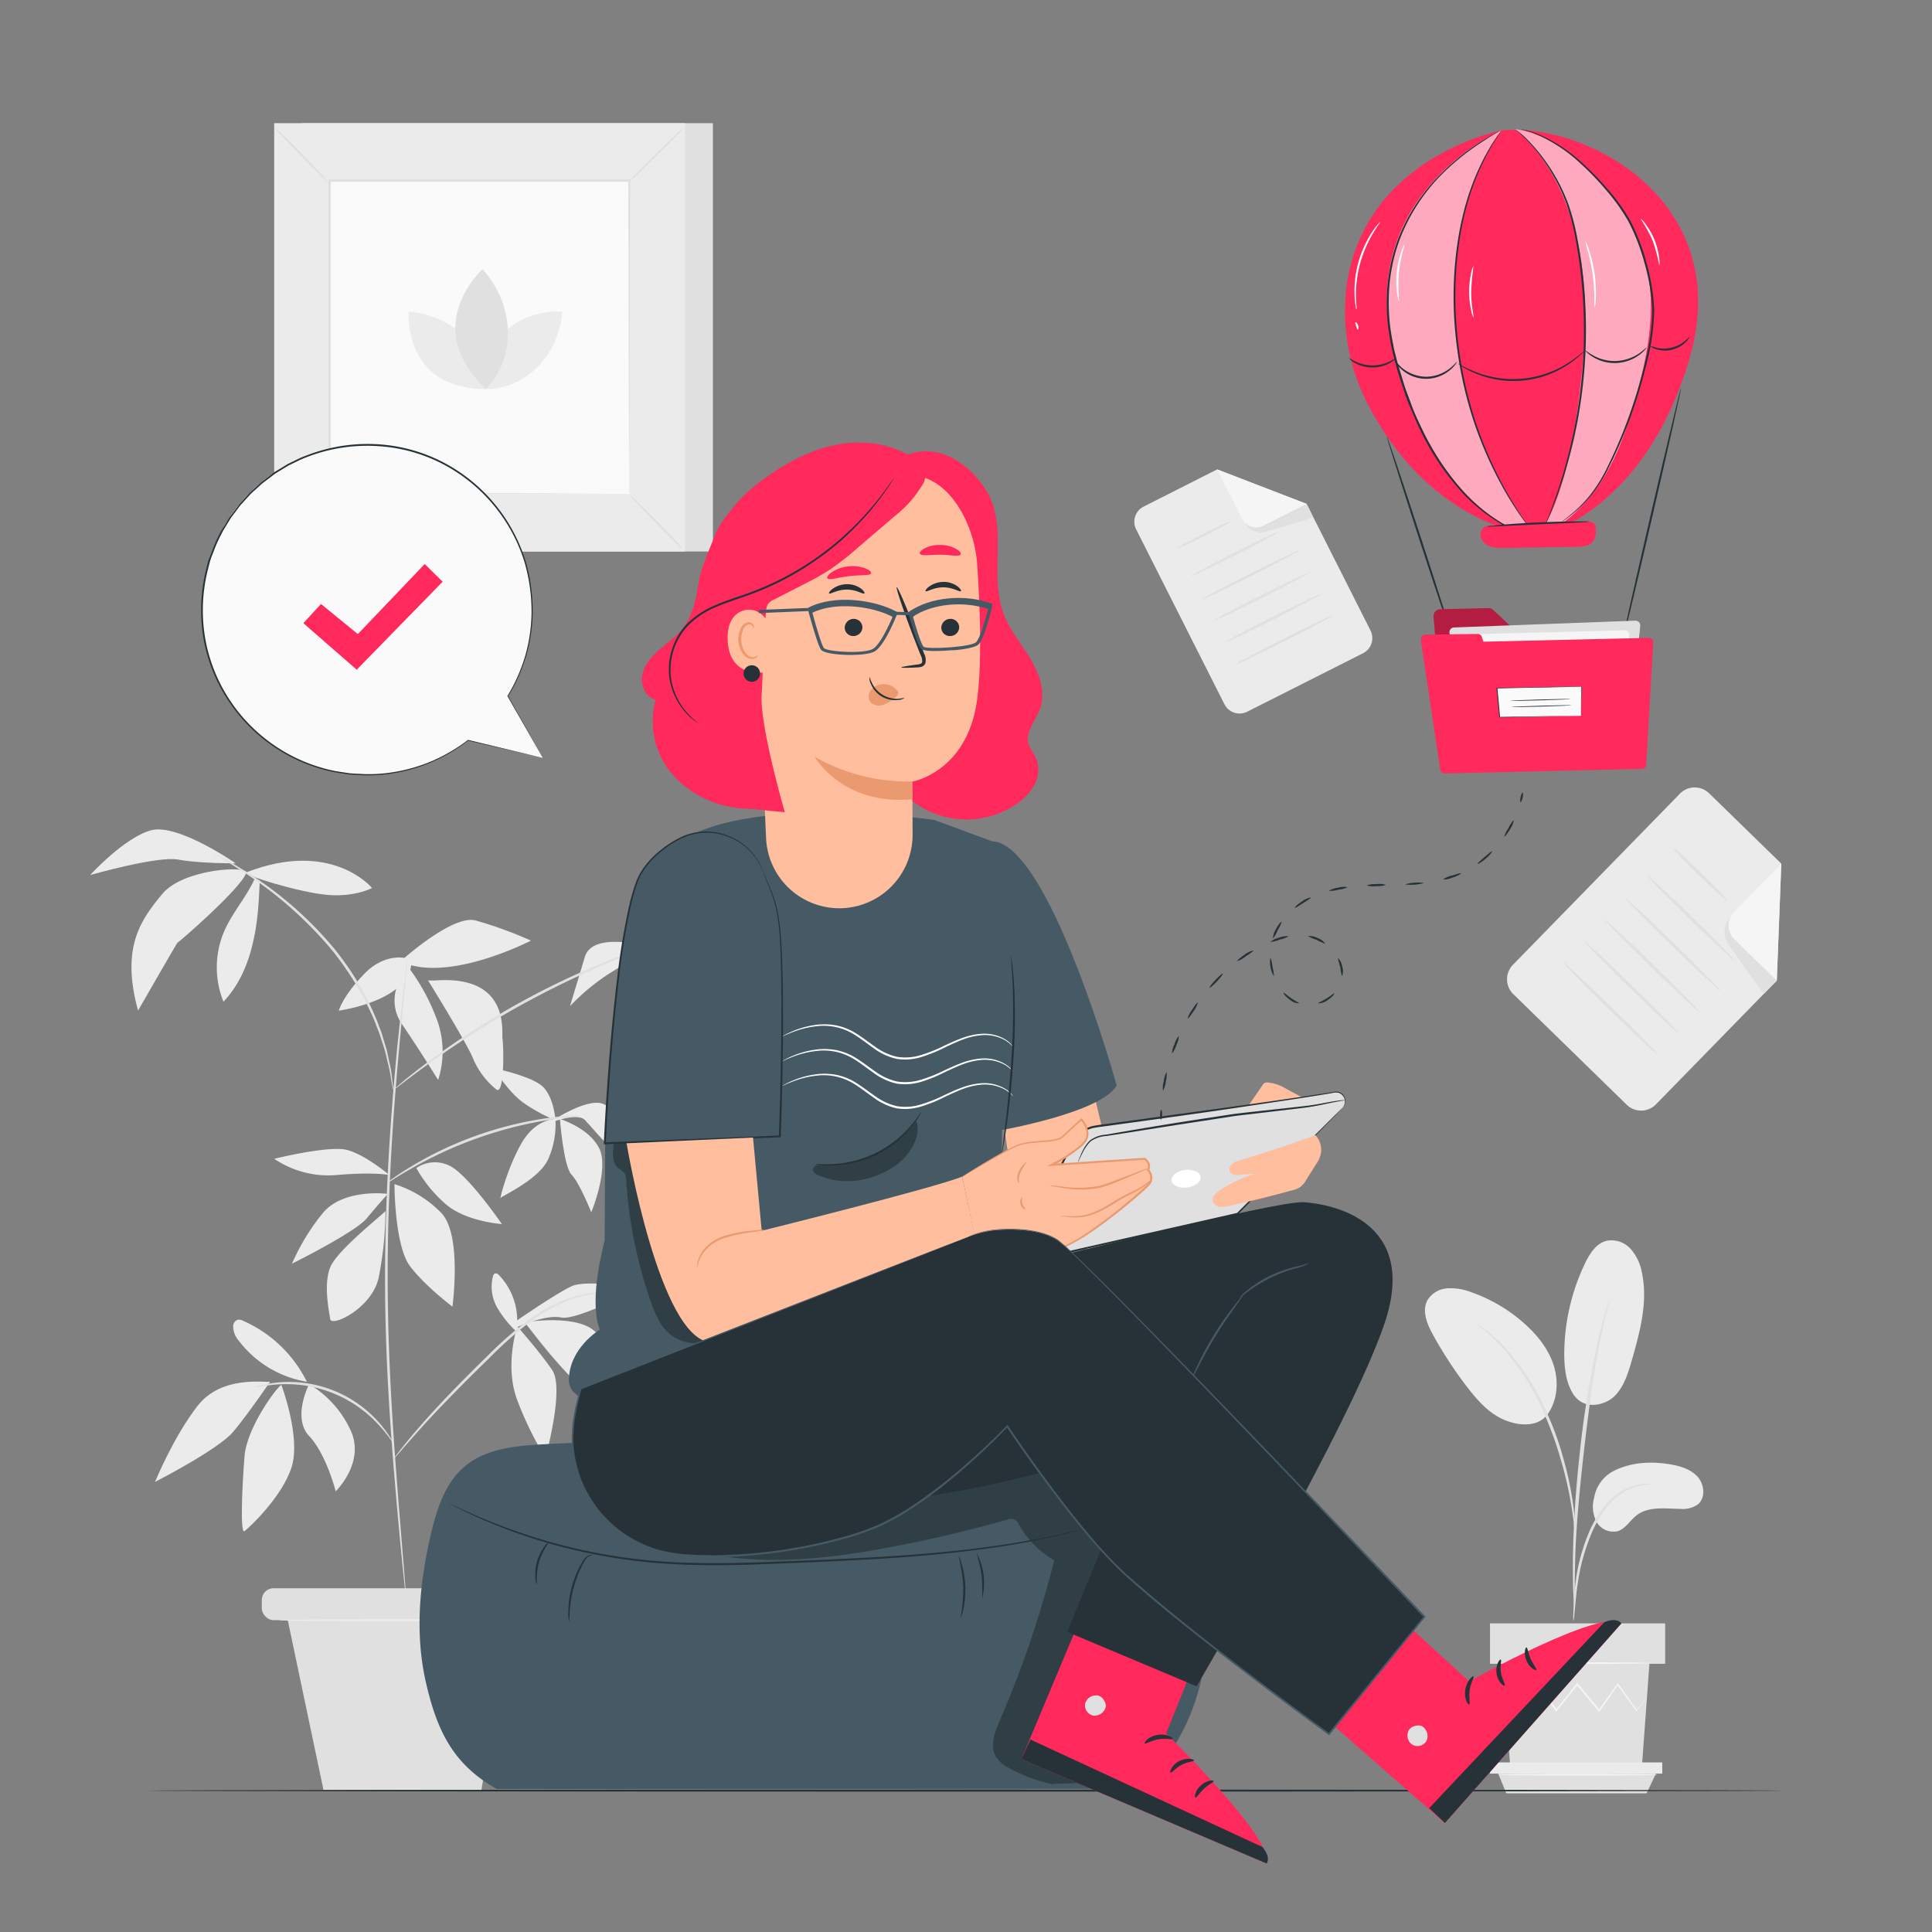 <svg xmlns="http://www.w3.org/2000/svg" viewBox="0 0 500 500"><rect x="0" y="0" width="500" height="500" fill="#808080" stroke="none"/><g id="freepik--background-complete--inject-350"><path d="M61,223.44S46,213,39.08,214.88s-15.75,11.58-15.75,11.58,17.49-5,22.77-4S61,223.44,61,223.44Z" style="fill:#ebebeb"></path><path d="M66,227.23c-2.18,4.94-6,9.07-8.07,14a23.72,23.72,0,0,0-.1,18c4-4.18,6.37-9.7,7.65-15.34s1.49-10.27,1.75-16Z" style="fill:#ebebeb"></path><path d="M63.72,225.93c.69-2-16.31-1.14-21.72,5.42S31.17,245,35.73,261.55c0,0,10.26-17.91,10.26-17.65S62.36,229.92,63.72,225.93Z" style="fill:#ebebeb"></path><path d="M63.85,225.73c-1.57.61,13.86,5.31,21,5.88s11.43-1.8,11.43-1.8S85.92,217.17,63.85,225.73Z" style="fill:#ebebeb"></path><path d="M141.83,290.76s7.43-3,9.52-.93S162,303.3,170.16,304c0,0-7.43-15.79-14.16-18.35C151.57,284,141.83,290.76,141.83,290.76Z" style="fill:#ebebeb"></path><path d="M143.74,289.91s-.3-5.58-3.09-8.51-12.92-4.95-12.92-4.95,3.64,5.85,7.38,8.69A41.82,41.82,0,0,0,143.74,289.91Z" style="fill:#ebebeb"></path><path d="M143.73,289.59s-5.17-.08-8.83,6.39-5.65,14.6-5.34,14.06,9.76-4.68,12.25-9.92A21.91,21.91,0,0,0,143.73,289.59Z" style="fill:#ebebeb"></path><path d="M144.91,289.59s.93,12.32,3,14.41,5.11,9.75,5.11,9.75,4.64-11.14,2.09-16.49S144.91,289.59,144.91,289.59Z" style="fill:#ebebeb"></path><path d="M99.77,313.38c-.6.89-12.52,10.13-14.31,14.61s-.3,11.32,0,13.41S96.19,338.72,98,330.67A92.85,92.85,0,0,0,99.77,313.38Z" style="fill:#ebebeb"></path><path d="M102.09,306.46c0,1.49.18,16.09,4,21.19s11,10.51,11,10.51,2.52-18.46-2.8-24.16A28.82,28.82,0,0,0,102.09,306.46Z" style="fill:#ebebeb"></path><path d="M100.34,309c-.87-.2-11.66-1.22-16.78,4.92a56.89,56.89,0,0,0-8,13.12s16.3-8.09,19.29-11.67S100.34,309,100.34,309Z" style="fill:#ebebeb"></path><path d="M107.75,302.29a8.48,8.48,0,0,1,9.24-.24c4.85,3,12.9,14.74,12.9,14.74s-9.85-.65-15-5.58A34.5,34.5,0,0,1,107.75,302.29Z" style="fill:#ebebeb"></path><path d="M100.75,304.09s-6.26-5.32-11-6.5-18.78,2.31-18.78,2.31a25.05,25.05,0,0,0,16.24,4.19C96.87,303.26,100.75,304.09,100.75,304.09Z" style="fill:#ebebeb"></path><path d="M80,358.22s-4.47,8.65,0,13.41,6.88,14.31,6.88,14.31,7.73-7.45,3.85-15.8A27.07,27.07,0,0,0,80,358.22Z" style="fill:#ebebeb"></path><path d="M72.82,358.41c-1.2.59-8.94,11-9.54,18.48s-1.19,20.27,0,19.37,9.84-8.94,12.22-16.69S72.82,358.41,72.82,358.41Z" style="fill:#ebebeb"></path><path d="M69.9,357.59c-1.19.3-12.52-1.79-18.78,6.26s-11,19.67-11,19.67,16.39-8.38,20.26-13S69.9,357.59,69.9,357.59Z" style="fill:#ebebeb"></path><path d="M133.87,343.29s-3.4,10.13,0,19.07a87,87,0,0,0,7.28,14.9s5-17.88,1.78-22.65S133.87,343.29,133.87,343.29Z" style="fill:#ebebeb"></path><path d="M135.74,342.21c1.2,1.12,15.18,21.18,24.68,23s1.49-.75,1.49-.75-3-13.53-7.25-19.13S135.74,342.21,135.74,342.21Z" style="fill:#ebebeb"></path><path d="M133.61,341.86s10.32-7.16,14.35-9,17.37.57,17.37.57-16.2,8.44-20.1,7.54-11.62,2.56-11.62,2.56" style="fill:#ebebeb"></path><path d="M169.47,244.27s-8.94,9.48-7.76,16.88a87.49,87.49,0,0,0,3.83,14.5l3.93-13Z" style="fill:#ebebeb"></path><path d="M170.68,242.38s-2.07,14.5,2.07,20.42,9.77,17.17,10.36,16.28,9.18-8.58,3-19.53A56.15,56.15,0,0,0,170.68,242.38Z" style="fill:#ebebeb"></path><path d="M167.68,245s-14.28-4.15-16.33,2.66l-3.83,12.73A55.82,55.82,0,0,1,157.6,252,105,105,0,0,0,167.68,245Z" style="fill:#ebebeb"></path><path d="M103.64,248.79s.43-.39,1.16-1C108.17,244.9,118,237,123,238.19a105,105,0,0,1,14.4,5.24S115.82,254.64,103.64,248.79Z" style="fill:#ebebeb"></path><path d="M106.53,248.89c0-1.08-6.49-2.82-12.22,3.1s-6.62,9.56-6.62,9.56S106.13,259.1,106.53,248.89Z" style="fill:#ebebeb"></path><path d="M105.51,250.08S99,257.63,104,265s9.39,14.5,9.39,14.5a24,24,0,0,0,0-14.73A52.76,52.76,0,0,0,105.51,250.08Z" style="fill:#ebebeb"></path><path d="M130.05,268.87c-.3-1.8,2.09-16.59-17.47-15.12h-1.79s9.36,15.09,11.49,19.83a20.51,20.51,0,0,0,6.06,8.28C130.64,283.94,130.34,270.67,130.05,268.87Z" style="fill:#ebebeb"></path><path d="M133.83,342.67a17,17,0,0,0-4.64-12.62c-.3-.31-.73-.64-1.12-.46a1,1,0,0,0-.48.7,10.82,10.82,0,0,0,1.09,8.12,27.08,27.08,0,0,0,5.29,6.5" style="fill:#ebebeb"></path><path d="M78.73,356.3a33.31,33.31,0,0,0-15.85-14.49,2.21,2.21,0,0,0-1.32-.27,1.75,1.75,0,0,0-1.21,1.58,5.74,5.74,0,0,0,1.52,3.95,27.77,27.77,0,0,0,17.6,10.53" style="fill:#ebebeb"></path><path d="M157.07,334.48c0,.06-1,.06-2.8.28a31.43,31.43,0,0,0-7.38,1.9,42.34,42.34,0,0,0-9.84,5.55,102.41,102.41,0,0,0-10.4,9.23c-7.1,6.91-13.36,13.32-17.7,18.15-2.18,2.4-3.9,4.39-5.08,5.76l-1.38,1.58c-.32.36-.49.54-.51.52a3.16,3.16,0,0,1,.4-.61c.29-.39.71-.95,1.27-1.66,1.12-1.43,2.79-3.47,4.92-5.92,4.25-4.92,10.47-11.42,17.58-18.33a97.35,97.35,0,0,1,10.52-9.25,41.31,41.31,0,0,1,10.05-5.49,28.78,28.78,0,0,1,7.52-1.7,19,19,0,0,1,2.1-.07A2.78,2.78,0,0,1,157.07,334.48Z" style="fill:#e0e0e0"></path><path d="M101.6,373.16c-.12.08-1.28-1.94-3.82-4.64a32.36,32.36,0,0,0-26-10.22c-3.71.26-5.93.95-6,.81a6.07,6.07,0,0,1,1.54-.52,27.85,27.85,0,0,1,4.37-.79,31.08,31.08,0,0,1,26.42,10.38,26.62,26.62,0,0,1,2.68,3.55A6.33,6.33,0,0,1,101.6,373.16Z" style="fill:#e0e0e0"></path><path d="M105.44,248.68a2,2,0,0,1,0,.43c0,.32-.06.73-.11,1.24-.11,1.14-.27,2.74-.47,4.78-.42,4.14-1,10.14-1.69,17.56-1.32,14.83-2.87,35.37-2.84,58.1s1.67,43.27,2.82,58.12c.6,7.39,1.09,13.38,1.43,17.58.16,2,.29,3.64.37,4.79,0,.51.06.92.08,1.24a1.19,1.19,0,0,1,0,.43,2.78,2.78,0,0,1-.07-.42c0-.32-.09-.73-.15-1.24-.12-1.14-.29-2.74-.5-4.77-.42-4.15-1-10.15-1.66-17.57-1.28-14.84-3-35.39-3-58.16s1.6-43.32,3-58.15c.73-7.41,1.41-13.41,1.91-17.54.26-2,.47-3.63.61-4.76.07-.52.13-.92.18-1.24A2,2,0,0,1,105.44,248.68Z" style="fill:#e0e0e0"></path><path d="M150,288.69a11.56,11.56,0,0,1-2.08.31c-1.35.15-3.28.41-5.66.79a105.12,105.12,0,0,0-35.36,12.38c-2.1,1.19-3.77,2.19-4.91,2.92a13.3,13.3,0,0,1-1.82,1.05,11.52,11.52,0,0,1,1.67-1.28c1.09-.8,2.73-1.87,4.81-3.12a94.17,94.17,0,0,1,35.53-12.45c2.41-.32,4.36-.5,5.71-.56A12.13,12.13,0,0,1,150,288.69Z" style="fill:#e0e0e0"></path><path d="M101.76,282.08a3,3,0,0,1-.19-.79c-.11-.6-.24-1.36-.4-2.3a34,34,0,0,0-.72-3.6c-.36-1.39-.63-3-1.23-4.71-.28-.86-.56-1.76-.86-2.7s-.72-1.87-1.09-2.86c-.72-2-1.76-4-2.79-6.17A80.69,80.69,0,0,0,86,246a100.73,100.73,0,0,0-20.83-18.87c-1.46-1.07-2.88-1.88-4.08-2.68s-2.26-1.42-3.13-1.93l-2-1.21a4.44,4.44,0,0,1-.68-.47,3.73,3.73,0,0,1,.75.34l2.06,1.1c.89.47,2,1.06,3.2,1.83s2.66,1.56,4.15,2.61a95.37,95.37,0,0,1,21.1,18.83,79.24,79.24,0,0,1,8.54,13.08c1,2.17,2,4.22,2.75,6.24.36,1,.79,2,1.06,2.9s.56,1.86.82,2.74c.57,1.72.81,3.36,1.14,4.76a28,28,0,0,1,.6,3.65l.27,2.32A4.48,4.48,0,0,1,101.76,282.08Z" style="fill:#e0e0e0"></path><path d="M171.7,243.59a3.14,3.14,0,0,1-.74.34l-2.19.82c-1.91.69-4.66,1.74-8,3.09a230.1,230.1,0,0,0-49.53,27.26c-2.95,2.12-5.3,3.88-6.9,5.12l-1.87,1.41a3.25,3.25,0,0,1-.68.45,3.38,3.38,0,0,1,.59-.56l1.78-1.51c1.56-1.32,3.87-3.14,6.78-5.32a207,207,0,0,1,49.65-27.32c3.4-1.3,6.18-2.27,8.12-2.88l2.23-.7A4.24,4.24,0,0,1,171.7,243.59Z" style="fill:#e0e0e0"></path><polygon points="124.58 463.32 83.71 463.21 73.2 413.27 132.67 413.6 124.58 463.32" style="fill:#e0e0e0"></polygon><rect x="67.75" y="411.04" width="71.61" height="8.25" rx="3.03" style="fill:#e0e0e0"></rect><path d="M132.67,419.31c0,.15-13.55.28-30.26.28s-30.27-.13-30.27-.28,13.55-.28,30.27-.28S132.67,419.16,132.67,419.31Z" style="fill:#ebebeb"></path><path d="M421.09,286,391.5,257.14a5.38,5.38,0,0,1,.18-7.59l42.94-44a5.36,5.36,0,0,1,7.58-.36L461,223.51l-1.17,30.26-31.13,31.89A5.36,5.36,0,0,1,421.09,286Z" style="fill:#ebebeb"></path><path d="M461,223.51l-12.09,12.38a5,5,0,0,0-.16,7.06l11.08,10.82Z" style="fill:#f5f5f5"></path><path d="M448,237.13a5.73,5.73,0,0,0-.86,7,4.08,4.08,0,0,0,.28.44c1.17,1.69,8.92,12.81,9.15,12.58l3.25-3.33L448.72,243S446.05,240.15,448,237.13Z" style="fill:#e0e0e0"></path><path d="M446.9,233c-.16.15-3.35-2.71-7.13-6.4s-6.72-6.81-6.56-7,3.34,2.7,7.12,6.39S447.05,232.81,446.9,233Z" style="fill:#e0e0e0"></path><path d="M448.9,248.59c-.15.16-5.32-4.63-11.54-10.7s-11.14-11.12-11-11.28,5.32,4.63,11.54,10.7S449.06,248.44,448.9,248.59Z" style="fill:#e0e0e0"></path><path d="M445.23,256.42c-.16.16-5.78-5.08-12.56-11.69s-12.16-12.12-12-12.28,5.78,5.08,12.56,11.7S445.38,256.26,445.23,256.42Z" style="fill:#e0e0e0"></path><path d="M439.85,261.94c-.16.16-5.78-5.08-12.56-11.7s-12.16-12.11-12-12.27,5.77,5.07,12.56,11.69S440,261.78,439.85,261.94Z" style="fill:#e0e0e0"></path><path d="M434.46,267.45c-.15.16-5.78-5.08-12.56-11.69s-12.15-12.12-12-12.28,5.78,5.08,12.56,11.7S434.62,267.29,434.46,267.45Z" style="fill:#e0e0e0"></path><path d="M429.08,273c-.16.16-5.78-5.08-12.56-11.7s-12.15-12.11-12-12.27,5.78,5.07,12.56,11.69S429.23,272.81,429.08,273Z" style="fill:#e0e0e0"></path><path d="M352.87,169l-30.23,15.26a4.41,4.41,0,0,1-5.83-2.15l-22.69-44.94a4.39,4.39,0,0,1,1.73-6L315,121.48l23.14,8.93L354.6,163A4.41,4.41,0,0,1,352.87,169Z" style="fill:#ebebeb"></path><path d="M315,121.48l6.39,12.64a4.1,4.1,0,0,0,5.43,2l11.32-5.72Z" style="fill:#f5f5f5"></path><path d="M322.12,135.16a4.69,4.69,0,0,0,5.16,2.5,2.71,2.71,0,0,0,.41-.09c1.63-.47,12.29-3.52,12.17-3.76l-1.71-3.4-11.32,5.72S324,137.45,322.12,135.16Z" style="fill:#e0e0e0"></path><path d="M318.61,134.89c.08.16-3,1.87-6.85,3.82s-7.05,3.4-7.14,3.24,3-1.88,6.85-3.83S318.52,134.72,318.61,134.89Z" style="fill:#e0e0e0"></path><path d="M331.25,137.48c.08.16-5,2.89-11.36,6.1s-11.57,5.68-11.65,5.52,5-2.9,11.35-6.11S331.17,137.32,331.25,137.48Z" style="fill:#e0e0e0"></path><path d="M336.34,142.4c.08.16-5.47,3.13-12.4,6.63s-12.61,6.2-12.69,6,5.47-3.13,12.4-6.63S336.25,142.24,336.34,142.4Z" style="fill:#e0e0e0"></path><path d="M339.18,148c.08.16-5.47,3.13-12.39,6.62s-12.61,6.21-12.69,6,5.46-3.13,12.39-6.62S339.1,147.87,339.18,148Z" style="fill:#e0e0e0"></path><path d="M342,153.67c.08.16-5.47,3.13-12.4,6.63s-12.61,6.2-12.69,6,5.47-3.13,12.4-6.63S341.94,153.51,342,153.67Z" style="fill:#e0e0e0"></path><path d="M344.87,159.3c.08.17-5.47,3.13-12.39,6.63s-12.61,6.2-12.69,6,5.46-3.13,12.39-6.63S344.79,159.14,344.87,159.3Z" style="fill:#e0e0e0"></path><rect x="78.16" y="31.88" width="106.34" height="110.85" style="fill:#e0e0e0"></rect><rect x="70.96" y="31.88" width="106.34" height="110.85" style="fill:#ebebeb"></rect><rect x="85.25" y="46.78" width="77.75" height="81.05" style="fill:#fafafa"></rect><path d="M85.25,128.37a14,14,0,0,1-1.94,2.2c-1.25,1.3-3,3.07-5,5s-3.75,3.65-5.07,4.87a14.54,14.54,0,0,1-2.22,1.9A13.76,13.76,0,0,1,73,140.15c1.25-1.31,3-3.08,5-5s3.76-3.66,5.08-4.88A13.61,13.61,0,0,1,85.25,128.37Z" style="fill:#e0e0e0"></path><path d="M163,128.17a14.68,14.68,0,0,1,2.2,1.94c1.3,1.25,3.07,3,5,4.95s3.65,3.75,4.87,5.07a14.54,14.54,0,0,1,1.9,2.22,13.76,13.76,0,0,1-2.19-1.93c-1.31-1.25-3.08-3-5-5s-3.66-3.76-4.88-5.08A13.61,13.61,0,0,1,163,128.17Z" style="fill:#e0e0e0"></path><path d="M162.79,47a15.21,15.21,0,0,1,2-2.2c1.24-1.3,3-3.07,4.95-5s3.75-3.65,5.07-4.87A14,14,0,0,1,177,33a13.76,13.76,0,0,1-1.93,2.19c-1.25,1.31-3,3.08-5,5s-3.75,3.66-5.07,4.88A12.9,12.9,0,0,1,162.79,47Z" style="fill:#e0e0e0"></path><path d="M85,47.19a14.68,14.68,0,0,1-2.2-1.94c-1.3-1.25-3.07-3-5-5S74.19,36.55,73,35.23A13.94,13.94,0,0,1,71.07,33a15.62,15.62,0,0,1,2.19,1.94c1.3,1.25,3.08,3,5,5s3.66,3.76,4.88,5.08A14.3,14.3,0,0,1,85,47.19Z" style="fill:#e0e0e0"></path><path d="M162.79,127.83s0-.14,0-.39,0-.65,0-1.13c0-1,0-2.47,0-4.37,0-3.84,0-9.42-.07-16.52,0-14.19-.08-34.42-.13-58.64l.25.25-77.53,0h0l.3-.29c0,29.75,0,57.58,0,81.05l-.26-.25,56.16.12,15.77.07,4.17,0h1.07l.37,0h-.34l-1,0-4.12,0-15.71.07-56.32.13H85v-.25c0-23.47,0-51.3,0-81v-.29h.3l77.53,0h.26v.26c-.06,24.29-.1,44.57-.13,58.81,0,7.07,0,12.63-.07,16.45,0,1.88,0,3.33,0,4.32,0,.48,0,.84,0,1.1S162.79,127.83,162.79,127.83Z" style="fill:#e0e0e0"></path><path d="M105.77,80.64s-1.66,20.06,20.07,20.06C125.84,90,117,81.54,105.77,80.64Z" style="fill:#ebebeb"></path><path d="M145.54,80.65S125.47,79,125.47,100.72C136.18,100.72,144.64,91.88,145.54,80.65Z" style="fill:#ebebeb"></path><path d="M124.88,69.67s-16.4,14.72.9,31C133.82,92.18,133.14,78.82,124.88,69.67Z" style="fill:#e0e0e0"></path><path d="M417.55,380.72c4.43-2.29,9.65-2.59,14.57-1.77,2.64.43,5.4,1.23,7.2,3.21s2.14,5.48.07,7.19a6.91,6.91,0,0,1-4.54,1.15c-3.85-.05-8.12-.72-11.2,1.59-1.76,1.33-2.92,3.53-5,4.18a5,5,0,0,1-5.47-2.43,8.52,8.52,0,0,1-.61-6.26A9.54,9.54,0,0,1,417.55,380.72Z" style="fill:#ebebeb"></path><path d="M407.39,361.11c2.71,3.87,8,2.59,10.42.23s3.48-5.79,4.42-9c2.14-7.47,4.31-15.29,2.71-22.89a12.6,12.6,0,0,0-2.92-6.22,6.65,6.65,0,0,0-6.3-2.1c-2.65.7-4.3,3.3-5.5,5.78a54.69,54.69,0,0,0-5.39,23.41c0,3.77.43,7.73,2.56,10.84" style="fill:#ebebeb"></path><path d="M400,366.67c2.94-3.49,3.5-8.59,2.19-13s-4.27-8.1-7.68-11.14a41.12,41.12,0,0,0-13.75-8.11,14.61,14.61,0,0,0-6.18-1,6.48,6.48,0,0,0-5.19,3.14c-1.44,2.76-.06,6.1,1.44,8.83a105.42,105.42,0,0,0,9,13.75c2.71,3.49,5.81,6.94,9.94,8.51s8.4,1.39,10.59-1.47" style="fill:#ebebeb"></path><path d="M407.21,419.51a8.58,8.58,0,0,0,.24-1.76c.13-1.28.28-2.89.47-4.8a68.72,68.72,0,0,1,1.08-7,55,55,0,0,1,2.56-8.31,30.46,30.46,0,0,1,4.24-7.52,15.94,15.94,0,0,1,5.37-4.46,14.84,14.84,0,0,1,4.52-1.41,8.19,8.19,0,0,0,1.75-.25,8.17,8.17,0,0,0-1.78,0,13.75,13.75,0,0,0-4.71,1.23,15.68,15.68,0,0,0-5.66,4.5,29.33,29.33,0,0,0-4.4,7.67,50,50,0,0,0-2.54,8.44,58.58,58.58,0,0,0-.94,7.13c-.15,2-.21,3.69-.24,4.83A8.48,8.48,0,0,0,407.21,419.51Z" style="fill:#e0e0e0"></path><path d="M407.54,415.82a4.1,4.1,0,0,0,0-.82c0-.61,0-1.39,0-2.33,0-2,0-5,.1-8.58.18-7.24.81-15,2-26,1.14-10.33,2.67-22.35,4.29-30.16.34-1.78.69-3.38,1-4.78s.58-2.61.84-3.59l.54-2.27a3.9,3.9,0,0,0,.15-.81,3,3,0,0,0-.29.77c-.18.59-.4,1.33-.68,2.24s-.6,2.17-1,3.57-.75,3-1.13,4.76a265.62,265.62,0,0,0-4.5,28c-1.21,11-1.75,21-1.8,28.29,0,3.63,0,6.57.13,8.59.06.95.1,1.72.14,2.34A3.11,3.11,0,0,0,407.54,415.82Z" style="fill:#e0e0e0"></path><path d="M407.59,396.49a15.75,15.75,0,0,0,0-2.44,65.4,65.4,0,0,0-.75-6.61,86.47,86.47,0,0,0-2.14-9.62,79.77,79.77,0,0,0-4-11.39A60.64,60.64,0,0,0,388.83,348a30.05,30.05,0,0,0-2.78-2.58c-.43-.36-.8-.72-1.19-1l-1.08-.74a13.34,13.34,0,0,0-2-1.31c-.12.15,2.91,1.93,6.73,6A63.83,63.83,0,0,1,400,366.72,88.74,88.74,0,0,1,404,378a97.1,97.1,0,0,1,2.29,9.53c.5,2.75.79,5,1,6.54A14.91,14.91,0,0,0,407.59,396.49Z" style="fill:#e0e0e0"></path><polygon points="388.9 430.58 390.84 457.12 424.93 457.12 426.87 430.58 388.9 430.58" style="fill:#e0e0e0"></polygon><rect x="385.61" y="420.13" width="45.33" height="10.46" style="fill:#e0e0e0"></rect><polygon points="385.61 456.11 385.61 459.01 387.74 459.01 430.19 459.01 430.19 456.11 385.61 456.11" style="fill:#ebebeb"></polygon><polygon points="389.83 464.11 387.74 459.01 428.56 459.01 426.13 464.11 389.83 464.11" style="fill:#e0e0e0"></polygon><path d="M426.24,439.26a2.56,2.56,0,0,1-.16.24c-.14.18-.31.4-.51.68l-2,2.54-.09.11-.08-.12L418.53,436h.28l-4.8,6.8-.16.21-.16-.2L408,436h.33l-.32.39c-1.76,2.22-3.47,4.36-5.09,6.39l-.17.21-.16-.22-4.8-6.8h.28l-5.92,6.75-.11.12-.08-.14-1.85-3.11c-.19-.34-.35-.61-.48-.83a1.21,1.21,0,0,1-.14-.3,1.57,1.57,0,0,1,.2.27l.52.79,1.95,3.06H392l5.83-6.83.14-.17.14.18c1.47,2.06,3.1,4.34,4.85,6.77h-.33l5.08-6.39.32-.4.16-.2.16.2,5.69,6.79h-.32l4.85-6.76.14-.2.14.2,4.78,6.82h-.18l2.07-2.47.55-.64Q426.23,439.25,426.24,439.26Z" style="fill:#f5f5f5"></path><path d="M427.34,430.41c0,.12-8.54.21-19.07.21s-19.08-.09-19.08-.21,8.54-.21,19.08-.21S427.34,430.29,427.34,430.41Z" style="fill:#f5f5f5"></path><path d="M429.07,459.29c0,.12-9.29.21-20.74.21s-20.73-.09-20.73-.21,9.28-.21,20.73-.21S429.07,459.18,429.07,459.29Z" style="fill:#f5f5f5"></path></g><g id="freepik--Floor--inject-350"><path d="M461.67,463.41c0,.14-94.78.26-211.66.26s-211.68-.12-211.68-.26,94.76-.26,211.68-.26S461.67,463.26,461.67,463.41Z" style="fill:#263238"></path></g><g id="freepik--Character--inject-350"><path d="M111.65,396.49c1.5-6.24,3.63-12.73,8.51-16.89,5.59-4.77,13.48-5.46,20.82-5.84,40.69-2.11,81.47-1.64,122.21-1.18a183.89,183.89,0,0,1,20.33,1c6.79.83,13.87,2.64,18.66,7.51a28.58,28.58,0,0,1,6,10.39c7.37,19.9,7.76,54.69-14.6,71.46l-165,.05c-11.35-6.37-15.52-15.11-18.4-27.8S108.62,409.15,111.65,396.49Z" style="fill:#455a64"></path><g style="opacity:0.3"><path d="M270.36,365.27a3.55,3.55,0,0,1,4.78,1.18q11.46,12.32,22.93,24.64a3.79,3.79,0,0,1,1,1.49,3.68,3.68,0,0,1-.42,2.3l-17.53,42.24a10.94,10.94,0,0,0-1.23,5.3c.21,2.07,1.55,3.82,2.83,5.45l9.81,12.46c-6.69.76-13.42,1.2-20.15,1.33l.94.28a41.08,41.08,0,0,1-12-4.28,9,9,0,0,1-3.56-3c-1.68-2.77-.36-6.31.93-9.28a269.62,269.62,0,0,0,14.14-41.57,24.48,24.48,0,0,1-9.15-9.25,2.87,2.87,0,0,0-1.17-1.37,2.76,2.76,0,0,0-1.81.09q-14.81,4.2-29.94,7.06c-13.18,2.5-26.65,4.23-40,2.89s-26.66-5.95-36.67-14.88A476.5,476.5,0,0,0,270.36,365.27Z"></path></g><path d="M116.38,389.14a1.92,1.92,0,0,1,.4.16l1.14.54c1,.49,2.49,1.17,4.42,2a151,151,0,0,0,16.74,6.25A145.76,145.76,0,0,0,165,403.52c9.91,1.18,20.92,1.19,32.43.77s22.5-.88,32.47-1.5,18.92-1.49,26.4-2.53,13.49-2.18,17.61-3.09c2.07-.43,3.66-.84,4.74-1.09l1.24-.28.42-.08a2,2,0,0,1-.41.13l-1.22.34c-1.08.27-2.66.72-4.72,1.17-4.12,1-10.12,2.21-17.61,3.27s-16.45,2-26.42,2.64-21,1.09-32.49,1.54-22.55.39-32.49-.81a144.3,144.3,0,0,1-26-5.52,140.91,140.91,0,0,1-16.72-6.42c-1.91-.89-3.39-1.61-4.37-2.13l-1.13-.58A2.92,2.92,0,0,1,116.38,389.14Z" style="fill:#263238"></path><path d="M147.27,419.62a9.91,9.91,0,0,1-.18-2.82,25.69,25.69,0,0,1,1.07-6.75,25.22,25.22,0,0,1,2.79-6.24,3,3,0,0,1,1.63-1.35c.53-.1.79.09.77.11a3,3,0,0,0-.71.09,3,3,0,0,0-1.38,1.35,30.37,30.37,0,0,0-2.6,6.19,32,32,0,0,0-1.21,6.62A25.77,25.77,0,0,1,147.27,419.62Z" style="fill:#263238"></path><path d="M138.94,410.09a4.29,4.29,0,0,1-.38-1.75,12,12,0,0,1,2.37-8.16,4.39,4.39,0,0,1,1.26-1.27,20.83,20.83,0,0,0-2.69,5.28A20.56,20.56,0,0,0,138.94,410.09Z" style="fill:#263238"></path><path d="M248.6,418.7a46.54,46.54,0,0,0,.7-8.11,45.87,45.87,0,0,0-1.27-8,8,8,0,0,1,.88,2.25,24.23,24.23,0,0,1,.41,11.6A7.89,7.89,0,0,1,248.6,418.7Z" style="fill:#263238"></path><path d="M254.19,413.69a54.29,54.29,0,0,0-.14-6,58,58,0,0,0-1.33-5.85,16.53,16.53,0,0,1,1.47,11.84Z" style="fill:#263238"></path><path d="M283,282.64l6,25,11.87,11.57-19.36,4s-13.69-1.62-16.16-5-6-30.27-6-30.27Z" style="fill:#ffbe9d"></path><path d="M241.8,212.2l18.06,6.67L259.18,313s-28.64,25-30.37,24.77-71.14,21.78-73,25.86c0,0-8.58-1.31-8.58-6.4,0-8.37,8-13.11,8-13.11-3.06-8.11,1.26-22.66,1.26-23.21,0-3.9.12-25.22.12-25.22s3.8-62.21,16.07-75.15C188,204.47,241.8,212.2,241.8,212.2Z" style="fill:#455a64"></path><g style="opacity:0.3"><path d="M185.88,347.67c-4,.26-8.41.44-11.75-1.82-3-2-4.54-5.64-5.74-9.08a118.58,118.58,0,0,1-6.33-31.34,3.54,3.54,0,0,0-.49-1.88,7.16,7.16,0,0,0-1.49-1.16c-1.61-1.29-1.58-3.71-1.32-5.76a1.53,1.53,0,0,1,.34-.93,1.56,1.56,0,0,1,.94-.36l8.88-1.31a1.28,1.28,0,0,1,.93.11,1.17,1.17,0,0,1,.36.58c6.51,17,6.77,36.44,16.06,52.16"></path></g><path d="M289,280.92s-17.41-62.66-32.21-63.19l1.62,74.88S284.93,288.06,289,280.92Z" style="fill:#455a64"></path><g style="opacity:0.3"><path d="M237.12,290c.9,2.44.06,5-1.23,7.24a15.53,15.53,0,0,1-5.58,5.34c-5.62,3.37-12.91,4.24-18.82,1.41a1.81,1.81,0,0,1-1.07-1,1.32,1.32,0,0,1,1-1.47,4.39,4.39,0,0,1,1.91,0c8.2.87,18.53-3.66,23.84-11.5"></path></g><path d="M211.11,301.25c0-.12,1.8.18,4.68,0a21.29,21.29,0,0,0,2.35-.24c.84-.1,1.72-.31,2.65-.51a28.61,28.61,0,0,0,11.05-5.4,26.32,26.32,0,0,0,2-1.78,22.92,22.92,0,0,0,1.63-1.7c1.9-2.18,2.76-3.77,2.86-3.72a5.92,5.92,0,0,1-.59,1.13,9,9,0,0,1-.8,1.25,16.71,16.71,0,0,1-1.19,1.57,17,17,0,0,1-1.61,1.77,23.19,23.19,0,0,1-2,1.85A27.38,27.38,0,0,1,220.9,301a26.93,26.93,0,0,1-2.7.47,21.26,21.26,0,0,1-2.39.18,17.86,17.86,0,0,1-2,0,9.55,9.55,0,0,1-1.48-.14A6.5,6.5,0,0,1,211.11,301.25Z" style="fill:#263238"></path><path d="M202.49,268.21a3.6,3.6,0,0,1,.57-.34c.37-.21.94-.49,1.69-.82a23.21,23.21,0,0,1,6.68-1.85,16.48,16.48,0,0,1,4.82.15,14.86,14.86,0,0,1,5.14,2c1.67,1,3.27,2.28,5,3.47a15.26,15.26,0,0,0,5.75,2.68,13.63,13.63,0,0,0,6.3-.48A37.74,37.74,0,0,0,244,270.8c1.75-.81,3.42-1.59,5.05-2.17a17.45,17.45,0,0,1,4.7-1.06,10.61,10.61,0,0,1,6.69,1.6,7.21,7.21,0,0,1,1.41,1.26,2.62,2.62,0,0,1,.38.54,10,10,0,0,0-1.9-1.63,10.68,10.68,0,0,0-6.55-1.41,17.67,17.67,0,0,0-4.58,1.1c-1.6.59-3.25,1.38-5,2.21a38.7,38.7,0,0,1-5.65,2.28,14,14,0,0,1-6.54.5,15.7,15.7,0,0,1-5.94-2.77c-1.73-1.21-3.31-2.48-4.94-3.48a14.94,14.94,0,0,0-9.67-2.2,24.28,24.28,0,0,0-6.64,1.67c-.76.29-1.34.55-1.73.73A2.92,2.92,0,0,1,202.49,268.21Z" style="fill:#fff"></path><path d="M202.49,274.61a3.6,3.6,0,0,1,.57-.34c.37-.21.94-.5,1.69-.83a23.25,23.25,0,0,1,6.68-1.84,16.46,16.46,0,0,1,4.82.14,14.89,14.89,0,0,1,5.14,2c1.67,1,3.27,2.28,5,3.46a15.28,15.28,0,0,0,5.75,2.69,13.77,13.77,0,0,0,6.3-.48A38.86,38.86,0,0,0,244,277.2c1.75-.81,3.42-1.6,5.05-2.18a17.83,17.83,0,0,1,4.7-1.06,10.6,10.6,0,0,1,6.69,1.61,7.21,7.21,0,0,1,1.41,1.26,2.33,2.33,0,0,1,.38.54,10,10,0,0,0-1.9-1.63,10.68,10.68,0,0,0-6.55-1.41,17.67,17.67,0,0,0-4.58,1.1c-1.6.59-3.25,1.38-5,2.2a37.63,37.63,0,0,1-5.65,2.29,14.17,14.17,0,0,1-6.54.5,15.57,15.57,0,0,1-5.94-2.78c-1.73-1.2-3.31-2.47-4.94-3.47a14.88,14.88,0,0,0-9.67-2.2,24.7,24.7,0,0,0-6.64,1.66c-.76.3-1.34.55-1.73.73A3.52,3.52,0,0,1,202.49,274.61Z" style="fill:#fff"></path><path d="M202.49,281a4.28,4.28,0,0,1,.57-.33c.37-.21.94-.5,1.69-.83a23.25,23.25,0,0,1,6.68-1.84,16.13,16.13,0,0,1,4.82.14,14.69,14.69,0,0,1,5.14,2c1.67,1,3.27,2.28,5,3.46a15.26,15.26,0,0,0,5.75,2.68,13.5,13.5,0,0,0,6.3-.48A37.72,37.72,0,0,0,244,283.6c1.75-.82,3.42-1.6,5.05-2.18a17.83,17.83,0,0,1,4.7-1.06,10.67,10.67,0,0,1,6.69,1.6,7.19,7.19,0,0,1,1.41,1.27,2.33,2.33,0,0,1,.38.54,10.24,10.24,0,0,0-1.9-1.64,10.75,10.75,0,0,0-6.55-1.4,17.67,17.67,0,0,0-4.58,1.1c-1.6.58-3.25,1.37-5,2.2a36.59,36.59,0,0,1-5.65,2.28,14,14,0,0,1-6.54.51,15.72,15.72,0,0,1-5.94-2.78c-1.73-1.21-3.31-2.47-4.94-3.47a14.89,14.89,0,0,0-9.67-2.21,24.65,24.65,0,0,0-6.64,1.67c-.76.3-1.34.55-1.73.73A2.34,2.34,0,0,1,202.49,281Z" style="fill:#fff"></path><path d="M197.6,225.77a15.68,15.68,0,0,0-22.8-8.19,26.58,26.58,0,0,0-8.59,7.85c-7,10.74-9.68,70.45-9.68,70.45l45.3-1.79s1.4-36.66,0-53.23C201.17,233,199.22,230.19,197.6,225.77Z" style="fill:#455a64"></path><path d="M197.6,225.77a1.34,1.34,0,0,1,.14.3l.37.9,1.47,3.49a31.61,31.61,0,0,1,1.74,5.81,59.13,59.13,0,0,1,.9,8.12c.66,12.18.51,29.45-.15,49.71v.22h-.22l-43.55,1.74-1.75.07h-.28v-.28c.76-15.34,1.9-29.91,3.5-43.1a182.67,182.67,0,0,1,3.11-18.59c.34-1.44.72-2.84,1.15-4.2.2-.69.47-1.35.7-2a18.28,18.28,0,0,1,.89-1.9,21.6,21.6,0,0,1,5.21-5.93,26,26,0,0,1,6.08-3.78,15.52,15.52,0,0,1,6.29-1.15,16.1,16.1,0,0,1,9.46,3.52,15.77,15.77,0,0,1,4.06,5,13,13,0,0,1,.68,1.53c.14.35.2.53.2.53s-.09-.17-.25-.51a15.11,15.11,0,0,0-.72-1.5,15.73,15.73,0,0,0-13.44-8.27,15.38,15.38,0,0,0-6.15,1.17,25.49,25.49,0,0,0-6,3.77,21,21,0,0,0-5.09,5.83,17.59,17.59,0,0,0-.86,1.86c-.22.65-.49,1.3-.69,2-.42,1.35-.79,2.75-1.12,4.18a180.91,180.91,0,0,0-3.05,18.55c-1.58,13.17-2.7,27.74-3.46,43.06l-.27-.27,1.75-.07,43.55-1.7-.23.23c.7-20.25.91-37.51.34-49.67a59.11,59.11,0,0,0-.83-8.09,32.31,32.31,0,0,0-1.67-5.81c-.6-1.52-1.07-2.69-1.39-3.51S197.6,225.77,197.6,225.77Z" style="fill:#263238"></path><path d="M259.33,298.47a2.27,2.27,0,0,1,0-.52c.05-.4.11-.89.18-1.48l.68-5.45c.54-4.6,1.2-11,1.63-18s.45-13.46.26-18.08q-.08-1.72-.15-3.12c-.07-.9-.13-1.68-.18-2.35s-.08-1.09-.11-1.49a1.72,1.72,0,0,1,0-.52,1.78,1.78,0,0,1,.1.51c.06.39.13.88.21,1.48s.19,1.43.27,2.35.15,2,.23,3.12a158.41,158.41,0,0,1-.11,18.13c-.43,7.07-1.15,13.44-1.79,18-.32,2.29-.61,4.15-.84,5.43-.11.64-.2,1.13-.27,1.46A1.72,1.72,0,0,1,259.33,298.47Z" style="fill:#263238"></path><path d="M322.94,286.37c1.11-1.62,2.72-3.95,3.83-5.58a1.84,1.84,0,0,1,.44-.48,1.45,1.45,0,0,1,.8-.17,11,11,0,0,1,4.91,1.67L337,284a1,1,0,0,1,.32.22.79.79,0,0,1-.19,1.1,2.18,2.18,0,0,1-1.18.38c-4.08.51-8.19.84-12.3,1-.27,0-.62,0-.7-.29" style="fill:#ffbe9d"></path><path d="M353.36,410.61l26.87,24.53s34.19-19.09,39.39-15l-45.68,51.67-41.72-36.51Z" style="fill:#FF295C"></path><path d="M364.51,448a2.82,2.82,0,0,0,1.12,3.59,2.7,2.7,0,0,0,3.56-1.08,3,3,0,0,0-1.2-3.79c-1.28-.52-3.27.19-3.59,1.53" style="fill:#e0e0e0"></path><path d="M373.94,471.78l-4.06-3.85,45.32-48.1s3-1.42,4.42.28Z" style="fill:#263238"></path><path d="M381.35,433.85c.25.24-.75,1.6-1,3.56s.19,3.55-.12,3.7-1.43-1.52-1-3.89S381.17,433.59,381.35,433.85Z" style="fill:#263238"></path><path d="M388.39,429.51c.29.16-.25,1.63.06,3.43s1.22,3,1,3.29-1.8-.86-2.14-3.11S388.14,429.3,388.39,429.51Z" style="fill:#263238"></path><path d="M397.59,432.16c-.15.28-1.72-.48-2.53-2.35s-.31-3.54,0-3.46.4,1.46,1.09,3S397.79,431.89,397.59,432.16Z" style="fill:#263238"></path><path d="M250.81,349.84c.09,0-.42,1-.7,2.75a15.92,15.92,0,0,0,.5,6.73,35.27,35.27,0,0,0,2.63,6.32,16.83,16.83,0,0,1,1.24,2.59,14.39,14.39,0,0,1-1.56-2.41,28.41,28.41,0,0,1-2.81-6.36,14.53,14.53,0,0,1-.36-6.94,9.57,9.57,0,0,1,.66-2C250.63,350.05,250.78,349.83,250.81,349.84Z" style="fill:#FF295C"></path><path d="M314.71,416.56l-12.92,32.05s28.19,27.44,26,33.66l-63.46-27,21.44-51.12Z" style="fill:#FF295C"></path><path d="M283.87,438.8a2.83,2.83,0,0,0-3.05,2.2,2.71,2.71,0,0,0,2.15,3,3,3,0,0,0,3.22-2.34c.09-1.38-1.21-3-2.59-2.92" style="fill:#e0e0e0"></path><path d="M264.31,455.26l2.36-5.07,60,27.79s2.3,2.43,1.14,4.29Z" style="fill:#263238"></path><path d="M303.49,450c-.14.31-1.75-.21-3.7.13s-3.32,1.31-3.55,1.06,1-1.83,3.36-2.21S303.68,449.76,303.49,450Z" style="fill:#263238"></path><path d="M309,455.61c-.06.33-1.63.28-3.24,1.14s-2.5,2.12-2.81,2,.25-2,2.27-3S309.09,455.31,309,455.61Z" style="fill:#263238"></path><path d="M309.37,465.18c-.31-.05-.09-1.79,1.43-3.14s3.26-1.42,3.28-1.11-1.26.84-2.49,2S309.69,465.28,309.37,465.18Z" style="fill:#263238"></path><path d="M347.46,286.67l-27.22,27.41-58.82,13.39,16.17-31.63a8,8,0,0,1,6.09-4.33c11.94-1.61,46.35-6.29,61.65-8.84A2.39,2.39,0,0,1,347.46,286.67Z" style="fill:#e0e0e0"></path><path d="M347.46,286.67s.12-.15.3-.45a2.24,2.24,0,0,0,.27-1.51,2.36,2.36,0,0,0-1.52-1.86,2.85,2.85,0,0,0-1.59,0l-1.86.32c-5.26.88-12.88,2-22.3,3.41s-20.65,2.95-33.12,4.66c-1.55.23-3.17.39-4.71.68a7.71,7.71,0,0,0-4,2.41,8.38,8.38,0,0,0-1.32,2l-1.14,2.24-2.31,4.53L264.52,322l-2.87,5.61-.29-.38,58.83-13.33-.09.06c8.37-8.38,15.19-15.21,19.94-19.95l5.48-5.45,1.44-1.4c.32-.32.5-.47.5-.47s-.15.18-.46.51l-1.4,1.45-5.4,5.51-19.82,20.08,0,0h-.06l-58.8,13.45-.54.13.25-.5c.94-1.84,1.9-3.71,2.86-5.6l9.66-18.88,2.32-4.53,1.15-2.24a8.88,8.88,0,0,1,1.38-2.12,8.28,8.28,0,0,1,4.26-2.55c1.63-.32,3.18-.46,4.75-.69l33.14-4.54c9.43-1.33,17.05-2.44,22.31-3.25l1.87-.29a3,3,0,0,1,1.67,0,2.49,2.49,0,0,1,1.57,2,2.24,2.24,0,0,1-.33,1.56A1.81,1.81,0,0,1,347.46,286.67Z" style="fill:#263238"></path><path d="M303.22,305.54c.17,1.25,2,2,4,1.76s3.6-1.49,3.44-2.74-2-2-4-1.76S303.06,304.3,303.22,305.54Z" style="fill:#fff"></path><path d="M306.46,307.38c-1.73,0-3.12-.74-3.26-1.83h0a2,2,0,0,1,.89-1.76,5.72,5.72,0,0,1,5.31-.7,1.75,1.75,0,0,1,.43,3.23,5.26,5.26,0,0,1-2.57,1A5.46,5.46,0,0,1,306.46,307.38Zm1-4.61a5.52,5.52,0,0,0-.81.06,5.14,5.14,0,0,0-2.54,1,1.91,1.91,0,0,0-.88,1.71h0c.16,1.23,2,2,4,1.74a5.27,5.27,0,0,0,2.55-1,1.92,1.92,0,0,0,.87-1.71,1.9,1.9,0,0,0-1.29-1.43A4.73,4.73,0,0,0,307.48,302.77Z" style="fill:#fff"></path><path d="M279,300.77a2.73,2.73,0,0,1,.23-.72,20.38,20.38,0,0,1,.85-2,10.68,10.68,0,0,1,1.9-2.83,7.76,7.76,0,0,1,4.21-1.57c6.54-1.12,15.57-2.69,25.59-4.2l7.3-1.12c2.37-.31,4.66-.54,6.84-.79l11.59-1.27c3.28-.36,5.9-1,7.74-1.26.92-.15,1.63-.25,2.12-.29a3.18,3.18,0,0,1,.74,0,4.17,4.17,0,0,1-.73.14c-.48.08-1.19.21-2.1.39-1.82.33-4.42,1-7.73,1.43L326,288.06c-2.18.26-4.46.5-6.83.81l-7.3,1.14c-10,1.5-19,3-25.6,4a7.56,7.56,0,0,0-4.07,1.42,10.82,10.82,0,0,0-1.92,2.71c-.44.82-.73,1.47-.94,1.91A5,5,0,0,1,279,300.77Z" style="fill:#263238"></path><path d="M249,304.56s10.84-6.7,14.34-8.11,9.95-.7,11.5-2.1,5-4.62,5-4.62,2.8,2.94,1,5.6-8.69,6.16-8.69,6.16l24.11-1.59s1.82,1.32.84,2.86c0,0,1.7,1.82.29,3.64s-18.55,16.36-23.93,16.8-21-2.43-21-2.43Z" style="fill:#ffbe9d"></path><path d="M194.88,294.39l2.25,24.13s44.34-11,51.86-14l3.53,16.21S197.38,348.24,184,347.41s-21.84-51.53-21.84-51.53Z" style="fill:#ffbe9d"></path><path d="M180.43,328.21a2,2,0,0,1,0-.88,6.9,6.9,0,0,1,.67-2.3,9.2,9.2,0,0,1,2.17-2.84A12,12,0,0,1,187,320a32.7,32.7,0,0,1,7.69-1.5,20,20,0,0,1,3.23-.28,20.06,20.06,0,0,1-3.17.64,40,40,0,0,0-7.56,1.63,12.3,12.3,0,0,0-3.63,2.09,9.53,9.53,0,0,0-2.15,2.65A10.37,10.37,0,0,0,180.43,328.21Z" style="fill:#eb996e"></path><path d="M271.6,306.79a38.86,38.86,0,0,1,3.88.37,27.84,27.84,0,0,0,9.27-.33,41.33,41.33,0,0,0,4.84-1.71l4-1.53c1.12-.43,2-.77,2.67-1a4.74,4.74,0,0,1,1-.3,4.23,4.23,0,0,1-.93.49c-.61.28-1.51.67-2.62,1.14l-3.9,1.63a36.07,36.07,0,0,1-4.9,1.78,25.4,25.4,0,0,1-9.43.18c-1.2-.17-2.16-.34-2.82-.47A3.66,3.66,0,0,1,271.6,306.79Z" style="fill:#eb996e"></path><path d="M274.29,314.69c0-.1,1.51.09,3.92.05a13,13,0,0,0,4.13-.74,25.11,25.11,0,0,0,4.64-2.28c1.59-.94,3.1-1.88,4.55-2.61s2.75-1.33,3.79-1.95a13.94,13.94,0,0,0,3.05-2.4,2.75,2.75,0,0,1-.61.87,10.71,10.71,0,0,1-2.25,1.85c-1,.66-2.35,1.31-3.76,2s-2.9,1.69-4.51,2.64a24.23,24.23,0,0,1-4.75,2.29,13.14,13.14,0,0,1-4.27.65,22.61,22.61,0,0,1-2.89-.22A3.54,3.54,0,0,1,274.29,314.69Z" style="fill:#eb996e"></path><path d="M263.67,306.28c-.06,0-.28-.28-.37-.87a4.24,4.24,0,0,1,.35-2.24,6.45,6.45,0,0,1,1.28-1.84c.39-.4.68-.61.73-.56s-.84,1.14-1.53,2.61a5.11,5.11,0,0,0-.46,2C263.66,305.92,263.74,306.25,263.67,306.28Z" style="fill:#eb996e"></path><path d="M265.36,313c0,.05-.26,0-.53-.21a2.2,2.2,0,0,1-.72-1.15,2.14,2.14,0,0,1,.06-1.35c.13-.33.3-.47.35-.44s-.15.79.09,1.66S265.44,312.87,265.36,313Z" style="fill:#eb996e"></path><path d="M252.52,320.77l.27,0,.79.11,3,.48c2.66.39,6.51,1,11.36,1.45,1.21.1,2.49.21,3.82.21.33,0,.66,0,1,0a4.78,4.78,0,0,0,1-.1,9.51,9.51,0,0,0,2-.64,50.82,50.82,0,0,0,7.86-4.84c2.66-1.91,5.4-4,8.18-6.36,1.38-1.16,2.8-2.35,4.17-3.63.65-.66,1.45-1.25,1.65-2.09a2.86,2.86,0,0,0-.72-2.45l-.13-.15.1-.16a1.43,1.43,0,0,0,.15-1.32,2.79,2.79,0,0,0-.92-1.19l.16.05-9.1.6-15,1-1.18.08,1.05-.56a40.61,40.61,0,0,0,7.29-4.68,7.67,7.67,0,0,0,1.37-1.49,3.08,3.08,0,0,0,.52-1.81,5.74,5.74,0,0,0-1.52-3.4H280l-2.85,2.59c-.46.43-.92.84-1.38,1.26a5.46,5.46,0,0,1-1.48,1.14,13,13,0,0,1-3.5.63c-1.13.1-2.23.16-3.29.27a20.2,20.2,0,0,0-3,.48,12.62,12.62,0,0,0-2.65,1.05c-1.65.82-3.14,1.65-4.48,2.4-2.67,1.52-4.76,2.75-6.18,3.58l-1.63.95-.42.24-.15.07.13-.1.4-.27,1.59-1c1.41-.87,3.47-2.14,6.13-3.69,1.33-.77,2.81-1.62,4.47-2.46a12.82,12.82,0,0,1,2.7-1.1,23,23,0,0,1,3.08-.52c1.07-.11,2.17-.19,3.3-.29a12.77,12.77,0,0,0,3.36-.61,5.34,5.34,0,0,0,1.36-1.08l1.37-1.26,2.84-2.61.17-.16.15.17a6.16,6.16,0,0,1,1.66,3.71,3.52,3.52,0,0,1-.59,2.08,7.9,7.9,0,0,1-1.45,1.6,40.23,40.23,0,0,1-7.38,4.76l-.13-.48,15-1,9.1-.6h.1l.07.06a3.42,3.42,0,0,1,1.11,1.44,2,2,0,0,1-.21,1.77l0-.31a3.3,3.3,0,0,1,.83,2.91,2.91,2.91,0,0,1-.77,1.32c-.34.38-.69.68-1,1-1.39,1.28-2.81,2.48-4.2,3.64-2.8,2.31-5.55,4.44-8.23,6.35a50.45,50.45,0,0,1-8,4.83,8.89,8.89,0,0,1-2.07.65,4.68,4.68,0,0,1-1.05.11c-.34,0-.68,0-1,0-1.35,0-2.62-.14-3.84-.24-4.86-.5-8.71-1.17-11.36-1.62l-3-.55-.78-.17Z" style="fill:#eb996e"></path><path d="M265.21,327.28s65.08-16.6,72.16-16.15,29.89,4.64,21,31.21-48.7,94.07-48.7,94.07l-33.5-14.08,20-48.57s-41.9,12.61-59.14,13.61S205.67,364,205.67,364Z" style="fill:#263238"></path><path d="M320.77,335.88a11.91,11.91,0,0,1,2.16-2.06,30.82,30.82,0,0,1,6.12-3.82,32.92,32.92,0,0,1,6.83-2.3c1.79-.41,2.82-.87,2.85-.81a7.91,7.91,0,0,1-2.75,1.17,40.22,40.22,0,0,0-6.71,2.41,38.36,38.36,0,0,0-6.12,3.64C321.68,335.19,320.82,335.94,320.77,335.88Z" style="fill:#455a64"></path><path d="M308.25,357.23a3.83,3.83,0,0,1,.35-1c.26-.61.65-1.48,1.15-2.54a80.91,80.91,0,0,1,9.59-15.67c.73-.93,1.32-1.68,1.74-2.18a3.56,3.56,0,0,1,.7-.75,3.64,3.64,0,0,1-.54.87l-1.6,2.28c-1.35,1.91-3.23,4.56-5.1,7.61s-3.37,5.92-4.46,8c-.5,1-.93,1.78-1.3,2.47A4,4,0,0,1,308.25,357.23Z" style="fill:#455a64"></path><path d="M250.53,320.12a25.33,25.33,0,0,1,8.28-1.84c4.43-.23,10.83,0,15,2.8,6.88,4.58,94.87,97.46,94.87,97.46L344,448.89S298.67,416.05,286.55,403s-25.87-33.73-25.87-33.73-16.42,17.35-31.7,24.94c-9.51,4.72-32.79,10-52.82,8.23a30.59,30.59,0,0,1-27.78-33.82c0-.12,0-.23,0-.34a82.78,82.78,0,0,1,1.87-8.86h0Z" style="fill:#263238"></path><path d="M250.53,320.12s-.6.26-1.78.73l-5.24,2.08-20.06,7.92-73.08,28.71.12-.13c-.66,2.54-1.29,5.15-1.72,7.82a39.18,39.18,0,0,0-.35,4.07,20.29,20.29,0,0,0,0,2.06,18,18,0,0,0,.15,2.07c.1.68.2,1.37.31,2.06s.32,1.37.48,2.05a33.88,33.88,0,0,0,1.32,4,33.49,33.49,0,0,0,4.46,7.41,33.14,33.14,0,0,0,6.51,6,32.62,32.62,0,0,0,8.15,3.92,37.59,37.59,0,0,0,9.14,1.44c1.57.13,3.15.11,4.73.16s3.18,0,4.78-.08a131.34,131.34,0,0,0,19.41-2.22c3.27-.6,6.53-1.37,9.78-2.26a71.22,71.22,0,0,0,9.61-3.29,61.33,61.33,0,0,0,9-5.06c2.89-1.91,5.71-4,8.44-6.18A173.13,173.13,0,0,0,260.5,369l.22-.23.18.26c4.91,7.25,10.34,14.82,16.16,22.22,4.81,6.07,9.71,12,15.41,17s11.49,9.78,17.29,14.38c11.62,9.18,23.15,17.82,34.35,26l-.34,0,24.7-30.34v.31c-32.73-34.51-60.38-63.43-80.12-83.44q-3.71-3.75-7.06-7.05-1.65-1.66-3.26-3.17c-1.07-1-2.07-2-3.13-2.87l-.77-.66a4.08,4.08,0,0,0-.8-.58,8,8,0,0,0-.85-.48c-.28-.15-.57-.28-.86-.4a19,19,0,0,0-3.45-1.08,31.78,31.78,0,0,0-6.27-.67,34.78,34.78,0,0,0-5,.2,25.16,25.16,0,0,0-3.56.7c-1,.25-1.65.5-2.12.66l-.71.26a18.88,18.88,0,0,1,2.81-1,24.44,24.44,0,0,1,3.57-.74,35.91,35.91,0,0,1,5-.24,32,32,0,0,1,6.31.64,19.38,19.38,0,0,1,3.49,1.08c.29.12.59.25.87.4a7.37,7.37,0,0,1,.87.48,4.19,4.19,0,0,1,.81.59l.78.66c1.08.86,2.08,1.87,3.16,2.87s2.17,2.05,3.28,3.16q3.36,3.29,7.07,7c19.81,20,47.5,48.83,80.27,83.31l.14.14-.13.16-24.68,30.37-.15.18-.19-.14c-11.21-8.18-22.73-16.83-34.37-26-5.81-4.6-11.65-9.33-17.32-14.41s-10.66-11-15.47-17.07c-5.83-7.42-11.27-15-16.18-22.25l.4,0A175.39,175.39,0,0,1,245,383.81c-2.75,2.21-5.58,4.29-8.49,6.21a63.65,63.65,0,0,1-9.06,5.1,73.21,73.21,0,0,1-9.68,3.31c-3.27.89-6.54,1.65-9.81,2.25a129.74,129.74,0,0,1-19.49,2.22c-1.61.08-3.21.06-4.8.08s-3.18,0-4.75-.16a38.82,38.82,0,0,1-9.26-1.47,33.44,33.44,0,0,1-8.27-4,31.11,31.11,0,0,1-11.11-13.6,33.12,33.12,0,0,1-1.34-4.09c-.16-.69-.38-1.37-.49-2.08l-.3-2.09a14.94,14.94,0,0,1-.15-2.1,20.88,20.88,0,0,1,0-2.09c.11-1.39.12-2.77.36-4.12.44-2.7,1.07-5.31,1.74-7.87l0-.1.1,0,73.14-28.54,20.11-7.82,5.26-2Z" style="fill:#455a64"></path><path d="M340.42,293.76c-6.05,2.33-13.48,4.65-19.53,6.53a4.73,4.73,0,0,0-2.19,1.12,1.67,1.67,0,0,0-.14,2.25,2.42,2.42,0,0,0,1.89.39l4.45-.31a32.44,32.44,0,0,0-9.51,4.55c-.77.54-1.59,1.26-1.57,2.21a2,2,0,0,0,1.69,1.77,5.94,5.94,0,0,0,2.61-.17q8.25-1.83,16.42-4.08a6.11,6.11,0,0,0,1.82-.71,6.37,6.37,0,0,0,1.77-2.08q1.26-2,2.54-4.05a6.67,6.67,0,0,0,1.2-2.79,5.71,5.71,0,0,0-1.45-4.63" style="fill:#ffbe9d"></path><path d="M227.3,187.2,233.89,118c12.41-5.07,21.15,7.33,22.82,11.91s1.57,9.6,1.47,14.48-.17,9.89,1.55,14.45c1.61,4.28,4.66,7.82,7,11.75s4,8.75,2.36,13c-1.14,3.05-3.88,6-2.88,9.08a22.61,22.61,0,0,0,1.78,3.18,8.09,8.09,0,0,1-.23,7.16,14.06,14.06,0,0,1-5.05,5.31,22.91,22.91,0,0,1-35.4-21.13Z" style="fill:#FF295C"></path><path d="M166.21,174.73c.5-2.64,2.37-4.79,4.39-6.55s4.26-3.3,5.94-5.38c2.6-3.22,3.59-7.43,4.17-11.53s2.78-8.73,4.25-12.6,5.11-7.71,7.47-10.31l2,80.9A26.52,26.52,0,0,1,174.56,201a21,21,0,0,1-4.89-19.89C167.08,180.48,165.72,177.36,166.21,174.73Z" style="fill:#FF295C"></path><path d="M200.45,131.69l33.73-8.6c10.8-1.16,18,12.12,18.72,23,.79,12,1.27,26.78-.14,35.77-2.83,18.09-16.68,20.42-16.68,20.42s.08,5.69.1,13.77a19,19,0,0,1-18.32,19h0a19,19,0,0,1-19.6-18.12l-3.48-78.74A6.37,6.37,0,0,1,200.45,131.69Z" style="fill:#ffbe9d"></path><path d="M248.24,162.26A2.31,2.31,0,0,1,246,164.6a2.2,2.2,0,0,1-2.39-2.08,2.33,2.33,0,0,1,2.22-2.35A2.23,2.23,0,0,1,248.24,162.26Z" style="fill:#263238"></path><path d="M248.68,153c-.28.3-2-1-4.54-1s-4.32,1.27-4.59,1c-.13-.13.16-.68,1-1.26a6.37,6.37,0,0,1,3.67-1.14,6,6,0,0,1,3.61,1.16C248.56,152.33,248.82,152.88,248.68,153Z" style="fill:#263238"></path><path d="M223.19,162.26A2.31,2.31,0,0,1,221,164.6a2.2,2.2,0,0,1-2.39-2.08,2.33,2.33,0,0,1,2.22-2.35A2.23,2.23,0,0,1,223.19,162.26Z" style="fill:#263238"></path><path d="M223.7,153.59c-.29.3-2-1-4.54-1s-4.32,1.27-4.59,1c-.13-.13.15-.68,1-1.26a6.4,6.4,0,0,1,3.68-1.14,6,6,0,0,1,3.61,1.16C223.58,152.9,223.84,153.45,223.7,153.59Z" style="fill:#263238"></path><path d="M233.26,172.73c0-.14,1.54-.41,4.05-.74.63-.07,1.24-.19,1.34-.63a3.25,3.25,0,0,0-.43-1.89l-1.89-4.84c-2.63-6.9-4.54-12.58-4.26-12.68s2.64,5.41,5.27,12.31c.63,1.7,1.24,3.32,1.81,4.87a3.66,3.66,0,0,1,.34,2.5,1.59,1.59,0,0,1-1,.93,4.22,4.22,0,0,1-1.09.16C234.84,172.86,233.27,172.87,233.26,172.73Z" style="fill:#263238"></path><path d="M236.08,202.25a48.75,48.75,0,0,1-25.26-6.41s7.17,12.7,25.26,11Z" style="fill:#eb996e"></path><path d="M232.22,178.75a4.47,4.47,0,0,0-4-1.66,4.09,4.09,0,0,0-2.83,1.52,2.62,2.62,0,0,0-.19,3,3,3,0,0,0,3.27.82,9.65,9.65,0,0,0,3.19-1.91,2.93,2.93,0,0,0,.71-.74.83.83,0,0,0,0-.93" style="fill:#eb996e"></path><path d="M225.44,148.38c-.24.67-2.73.36-5.66.72s-5.29,1.16-5.68.55c-.17-.29.24-.93,1.19-1.59a9.56,9.56,0,0,1,4.21-1.48,9.46,9.46,0,0,1,4.43.51C225,147.52,225.55,148.05,225.44,148.38Z" style="fill:#FF295C"></path><path d="M248.57,143.56c-.54.57-2.67,0-5.24,0s-4.73.39-5.23-.2c-.22-.29.12-.85,1.07-1.39a8.5,8.5,0,0,1,4.25-.94,8.37,8.37,0,0,1,4.18,1.13C248.51,142.7,248.81,143.28,248.57,143.56Z" style="fill:#FF295C"></path><path d="M179.79,179.81c-.1-10.52,2.7-21,4.12-31.38.57-4.2,1.17-8.47,2.94-12.33,2.5-5.46,7.16-9.64,12.1-13.06,5.67-3.93,12-7.13,18.83-8.17s14.18.24,19.62,4.48a4.28,4.28,0,0,1,1.85,2.53c.68,2.58-.59,3.65-2.05,5.88a28.63,28.63,0,0,1-5.55,5.72l-9.69,8.3a74.32,74.32,0,0,1-7.14,5.61,73.19,73.19,0,0,1-7,3.93l-7.47,3.82a3.85,3.85,0,0,0-1.65,1.26,3.9,3.9,0,0,0-.41,1.58c-.8,7-.74,14.77-1.18,21.83-.5,8.05,6,30.4,6,30.4l-12-1.19c-5.31-1.21-10.54-7.78-11.29-13.18C179.09,190.79,179.83,183.9,179.79,179.81Z" style="fill:#FF295C"></path><path d="M199.09,162.91c-.19-3.84-4.38-6.41-7.71-4.48-1.83,1-3.23,3.18-3.06,7.26.45,10.89,11.29,8.2,11.29,7.88S199.32,167.41,199.09,162.91Z" style="fill:#ffbe9d"></path><path d="M196.12,169.58c-.05,0-.19.15-.5.31a1.94,1.94,0,0,1-1.42.08c-1.17-.37-2.21-2.16-2.35-4.12a6.4,6.4,0,0,1,.42-2.74,2.21,2.21,0,0,1,1.37-1.51,1,1,0,0,1,1.14.47c.16.3.1.52.16.54s.22-.19.12-.64a1.2,1.2,0,0,0-.46-.66,1.4,1.4,0,0,0-1.06-.24,2.66,2.66,0,0,0-1.91,1.77,6.36,6.36,0,0,0-.53,3.06c.16,2.19,1.36,4.2,3,4.59a2,2,0,0,0,1.72-.36C196.11,169.85,196.15,169.6,196.12,169.58Z" style="fill:#eb996e"></path><path d="M192.43,174.3a2.14,2.14,0,1,0,2.14-2.13A2.14,2.14,0,0,0,192.43,174.3Z" style="fill:#263238"></path><path d="M247.75,168.2c2.09-.23,4.68-.66,5.45-1.39,1.15-1.09,2.34-5.12,3.36-8.92.13-.49.21-.82.25-.91l-.8-.31a10.63,10.63,0,0,0-.29,1c-.54,2-2,7.46-3.12,8.53-1.34,1.26-12.5,1.91-13.54,1.19-.64-.52-2.15-5.37-3-8.65l-.07-.3-4.45-.12-.11.28c-.87,2.22-3.57,8.22-5.52,9.33-2.45,1.39-12,.72-12.69-.23s-2.27-6.48-3.24-10.08l-.08-.31-13.55.54,0,.82,12.85-.52c.49,1.79,2.45,8.91,3.29,10,1.15,1.53,11.36,1.86,13.83.45s5.18-8,5.78-9.47l3.18.09c.49,1.85,2.19,7.95,3.22,8.77s6.55.38,7.19.33S247,168.29,247.75,168.2Z" style="fill:#455a64"></path><path d="M231.26,159.78l.87-1.42c-5.86-3.22-16.3-4.55-22.93-1.1l.81,1.44C215.93,155.62,225.77,156.77,231.26,159.78Z" style="fill:#455a64"></path><path d="M256.27,157.83l.65-1.53c-7.11-2.7-16.28-1.82-21.8,2.1l1,1.31C241.13,156.17,249.78,155.36,256.27,157.83Z" style="fill:#455a64"></path><path d="M234.09,180.65a3.27,3.27,0,0,1-1.7.51,6.85,6.85,0,0,1-4.2-.91,6.77,6.77,0,0,1-2.81-3.25,3.42,3.42,0,0,1-.37-1.74c.09,0,.22.65.7,1.59a7.17,7.17,0,0,0,6.65,4C233.42,180.77,234.07,180.57,234.09,180.65Z" style="fill:#263238"></path><path d="M180.74,187.16a13,13,0,0,1-2.94-2.36,17.09,17.09,0,0,1-4.53-9.16,16.72,16.72,0,0,1,.49-7.12,17.19,17.19,0,0,1,4.07-7.1,22.93,22.93,0,0,1,7.59-4.92c2.89-1.24,6-2.16,9.1-3.32A74.71,74.71,0,0,0,211,144.54a78.26,78.26,0,0,0,6.42-5c1.9-1.69,3.64-3.31,5.12-4.89a77.36,77.36,0,0,0,6.59-7.86c.73-1,1.23-1.77,1.61-2.28l.43-.59c.1-.13.15-.2.16-.19a.75.75,0,0,1-.12.22c-.1.16-.22.37-.38.62-.35.53-.82,1.35-1.54,2.34a69.34,69.34,0,0,1-6.48,8c-1.48,1.6-3.2,3.25-5.11,5a77,77,0,0,1-6.43,5,73.07,73.07,0,0,1-16.53,8.73c-3.11,1.18-6.22,2.09-9.08,3.31a22.43,22.43,0,0,0-7.44,4.79,16.81,16.81,0,0,0-4.55,13.82,17.22,17.22,0,0,0,4.32,9.08,19.13,19.13,0,0,0,2,1.9l.57.44C180.68,187.1,180.75,187.15,180.74,187.16Z" style="fill:#263238"></path></g><g id="freepik--speech-bubble--inject-350"><path d="M140.46,196.14l-9.07-16a42.78,42.78,0,1,0-10.25,11.41v0Z" style="fill:#fafafa"></path><path d="M140.46,196.14l-19.31-4.65.06.16v0a.09.09,0,0,0,0-.14.09.09,0,0,0-.12,0,44,44,0,0,1-8.76,5.22A42.76,42.76,0,0,1,100.67,200a38.1,38.1,0,0,1-6.72.32c-1.15-.07-2.33-.1-3.51-.2l-3.58-.55a42.79,42.79,0,0,1-26.44-17,42.4,42.4,0,0,1-7.13-16.35,43.23,43.23,0,0,1,.51-18.81c.21-.79.39-1.58.62-2.36s.56-1.53.85-2.29a37.53,37.53,0,0,1,2-4.5,19.11,19.11,0,0,1,1.23-2.16c.43-.71.85-1.43,1.3-2.13l1.5-2,.75-1c.25-.33.56-.62.83-.94l1.73-1.9c.56-.64,1.24-1.17,1.86-1.75l.94-.86a9.55,9.55,0,0,1,1-.82l2-1.51a12.15,12.15,0,0,1,1-.74l1.07-.65,2.15-1.31,2.24-1.09a19.89,19.89,0,0,1,2.27-1,43.18,43.18,0,0,1,19-2.92,41.7,41.7,0,0,1,17.41,5.12,43.06,43.06,0,0,1,20.14,24.7A45.87,45.87,0,0,1,137.56,159a42.49,42.49,0,0,1-2,11.93,43.59,43.59,0,0,1-4.22,9.16.09.09,0,0,0,0,.1l9.15,15.93-9-16v.1a43.41,43.41,0,0,0,4.28-9.19,42.4,42.4,0,0,0,2.08-12A45.8,45.8,0,0,0,136,145.14a43.3,43.3,0,0,0-20.27-24.94A42.2,42.2,0,0,0,98.14,115,43.54,43.54,0,0,0,79,118a19.42,19.42,0,0,0-2.29,1c-.75.37-1.52.73-2.27,1.11l-2.16,1.31-1.09.66c-.37.21-.69.5-1,.74l-2,1.54a8.62,8.62,0,0,0-1,.82l-.95.86c-.62.6-1.3,1.13-1.88,1.77l-1.74,1.92c-.28.32-.59.61-.84,1l-.76,1c-.5.68-1,1.35-1.51,2s-.88,1.44-1.32,2.15A20.3,20.3,0,0,0,56.9,138a39,39,0,0,0-2,4.54L54,144.88c-.24.79-.42,1.59-.63,2.38a43.59,43.59,0,0,0-.51,19,42.65,42.65,0,0,0,7.22,16.49,43.06,43.06,0,0,0,26.67,17.13l3.61.55c1.2.1,2.38.13,3.54.2a39.58,39.58,0,0,0,6.77-.34,43.11,43.11,0,0,0,11.71-3.34,43.89,43.89,0,0,0,8.78-5.29l-.14-.15v0a.11.11,0,0,0,0,.15l0,0Z" style="fill:#263238"></path><polygon points="78.51 161.28 83.07 156.31 92.61 164.1 109.92 145.97 114.55 150.55 92.32 173.32 78.51 161.28" style="fill:#FF295C"></polygon></g><g id="freepik--hot-air-balloon--inject-350"><path d="M300.52,287.23c.14,0,.25.57.23,1.26s-.14,1.24-.29,1.24-.24-.56-.23-1.25S300.37,287.22,300.52,287.23Z" style="fill:#263238"></path><path d="M301.91,277.43a6.08,6.08,0,0,1-.21,2.48,6.15,6.15,0,0,1-.72,2.39,6.08,6.08,0,0,1,.21-2.48A6.19,6.19,0,0,1,301.91,277.43Z" style="fill:#263238"></path><path d="M305.1,268.06a6.08,6.08,0,0,1-.66,2.4,6.23,6.23,0,0,1-1.15,2.21,6,6,0,0,1,.66-2.4A6.18,6.18,0,0,1,305.1,268.06Z" style="fill:#263238"></path><path d="M310,259.46a6.38,6.38,0,0,1-1.11,2.23c-.72,1.15-1.42,2-1.54,1.95a6,6,0,0,1,1.1-2.23C309.18,260.25,309.87,259.37,310,259.46Z" style="fill:#263238"></path><path d="M316.45,252c.1.11-.58,1-1.52,2s-1.79,1.71-1.9,1.62.57-1,1.52-2S316.35,251.86,316.45,252Z" style="fill:#263238"></path><path d="M324.35,246c.08.13-.82.78-2,1.53a7.19,7.19,0,0,1-2.17,1.23c-.08-.12.73-.89,1.88-1.66A5.38,5.38,0,0,1,324.35,246Z" style="fill:#263238"></path><path d="M333.5,242.34a8.67,8.67,0,0,1-2.33.83,7.64,7.64,0,0,1-2.4.6,5.05,5.05,0,0,1,2.25-1.1A4.75,4.75,0,0,1,333.5,242.34Z" style="fill:#263238"></path><path d="M343,244.23a12,12,0,0,1-2.26-1,13.34,13.34,0,0,1-2.27-.95,4.13,4.13,0,0,1,2.48.47A4.21,4.21,0,0,1,343,244.23Z" style="fill:#263238"></path><path d="M347.3,252.67a18.37,18.37,0,0,1-.44-2.41,15.46,15.46,0,0,1-.62-2.37,3.91,3.91,0,0,1,1.13,2.26A3.78,3.78,0,0,1,347.3,252.67Z" style="fill:#263238"></path><path d="M341.11,259.65c0-.15,1-.52,2.13-1.21s1.94-1.44,2.05-1.34-.56,1-1.78,1.78A3.88,3.88,0,0,1,341.11,259.65Z" style="fill:#263238"></path><path d="M332.16,256.91c.12-.1.9.67,2,1.43s2.1,1.16,2.06,1.31a3.59,3.59,0,0,1-2.36-.89C332.7,258,332.06,257,332.16,256.91Z" style="fill:#263238"></path><path d="M328.8,247.8a10.3,10.3,0,0,1,.51,2.41,9.59,9.59,0,0,1,.38,2.44,6.94,6.94,0,0,1-.89-4.85Z" style="fill:#263238"></path><path d="M331.71,238.51a9.39,9.39,0,0,1-1.06,2.23,9.57,9.57,0,0,1-1.18,2.17,4.54,4.54,0,0,1,.72-2.4C330.82,239.26,331.6,238.42,331.71,238.51Z" style="fill:#263238"></path><path d="M339.28,232.27c.07.13-.88.71-2,1.43s-2.05,1.34-2.15,1.22.7-.92,1.87-1.66A4.93,4.93,0,0,1,339.28,232.27Z" style="fill:#263238"></path><path d="M348.78,229.6a7,7,0,0,1-2.4.65,7.49,7.49,0,0,1-2.46.3,5.23,5.23,0,0,1,2.37-.81A5.42,5.42,0,0,1,348.78,229.6Z" style="fill:#263238"></path><path d="M358.67,229a6.24,6.24,0,0,1-2.47.33,6.06,6.06,0,0,1-2.48-.18,6.23,6.23,0,0,1,2.46-.34A6,6,0,0,1,358.67,229Z" style="fill:#263238"></path><path d="M368.56,228.5a11.9,11.9,0,0,1-4.94.38,11.9,11.9,0,0,1,4.94-.38Z" style="fill:#263238"></path><path d="M378.12,226c0,.06-.2.23-.6.45l-.71.36-.92.31a6.11,6.11,0,0,1-2.45.49,6.1,6.1,0,0,1,2.28-1l.91-.26c.28-.1.53-.19.75-.25C377.8,226,378.09,226,378.12,226Z" style="fill:#263238"></path><path d="M386.15,220.32c.1.1-.58,1-1.63,1.89s-2,1.45-2.12,1.33.75-.84,1.78-1.72S386.05,220.22,386.15,220.32Z" style="fill:#263238"></path><path d="M391.76,212.21a5.18,5.18,0,0,1-.92,2.32c-.69,1.2-1.43,2.05-1.55,2a8,8,0,0,1,1.1-2.23A7.72,7.72,0,0,1,391.76,212.21Z" style="fill:#263238"></path><path d="M394.06,205.14c.14,0,.13.6,0,1.28s-.4,1.19-.54,1.15-.13-.61,0-1.27S393.92,205.11,394.06,205.14Z" style="fill:#263238"></path><path d="M376.58,167.25c-.13,0-4.21-12.12-9.11-27.17s-8.75-27.28-8.62-27.33,4.22,12.12,9.12,27.17S376.72,167.2,376.58,167.25Z" style="fill:#263238"></path><path d="M435.06,100.37c.14,0-3.21,15-7.48,33.5s-7.86,33.41-8,33.38,3.22-15,7.49-33.5S434.92,100.34,435.06,100.37Z" style="fill:#263238"></path><path d="M388.5,33.78s-35.4,6.82-40,40.24a52.12,52.12,0,0,0,6,31.54c6.54,12.28,19.66,29.28,43.32,33.35,0,0,27.53-5.49,39.43-46.17S410.35,31.42,388.5,33.78Z" style="fill:#FF295C"></path><g style="opacity:0.6"><path d="M388.5,33.78s-39.63,17.13-27.15,59.87,36.42,45.26,36.42,45.26-13.11-14.54-18.73-39C373.55,76,376.35,50.23,388.5,33.78Z" style="fill:#fff"></path></g><g style="opacity:0.6"><path d="M392.09,33.43S412.64,47.72,410,88.68s-12.26,50.23-12.26,50.23,14.85-4,22.88-27.37,8.52-38.43,2.71-51S403.46,34.61,392.09,33.43Z" style="fill:#fff"></path></g><path d="M351.06,80.13a2.79,2.79,0,0,1-.22-.93,18.61,18.61,0,0,1-.27-2.6A27.78,27.78,0,0,1,355,60.21a19.85,19.85,0,0,1,1.55-2.1c.4-.47.63-.72.66-.69s-.78,1.11-1.9,3A32,32,0,0,0,352,68.19a31.34,31.34,0,0,0-1.09,8.4C351,78.77,351.15,80.12,351.06,80.13Z" style="fill:#fff"></path><path d="M351.39,85.3c-.15,0-.26-.41-.42-.89s-.31-.88-.19-1,.5.23.68.81S351.53,85.31,351.39,85.3Z" style="fill:#fff"></path><path d="M362.07,78.07a7.52,7.52,0,0,1-.49-2.19,23,23,0,0,1-.09-5.41,23.58,23.58,0,0,1,1.14-5.3,6.93,6.93,0,0,1,.91-2A53.62,53.62,0,0,0,362,70.52,54,54,0,0,0,362.07,78.07Z" style="fill:#fff"></path><path d="M381.35,82.22a6.23,6.23,0,0,1-.61-1.91,22,22,0,0,1-.52-4.81,22.58,22.58,0,0,1,.51-4.8,6.1,6.1,0,0,1,.61-1.91,66.92,66.92,0,0,0-.6,6.71C380.73,79.23,381.51,82.18,381.35,82.22Z" style="fill:#fff"></path><path d="M412.7,79.62a17,17,0,0,1-.07-2.57,48.69,48.69,0,0,0-.47-6.15,47.89,47.89,0,0,0-1.25-6,19,19,0,0,1-.64-2.49,9.9,9.9,0,0,1,1,2.38A35.37,35.37,0,0,1,413,77.05,10.06,10.06,0,0,1,412.7,79.62Z" style="fill:#fff"></path><path d="M429.42,68.78a40.46,40.46,0,0,0-1.68-6.43,38.8,38.8,0,0,0-3.22-5.82A5.48,5.48,0,0,1,425.87,58a18.26,18.26,0,0,1,3.53,8.82A5.83,5.83,0,0,1,429.42,68.78Z" style="fill:#fff"></path><path d="M393.85,138a25.8,25.8,0,0,1-4.63-2,43.55,43.55,0,0,1-10.81-8.52,66.73,66.73,0,0,1-11.25-17c-.84-1.74-1.55-3.59-2.36-5.43s-1.41-3.83-2.08-5.82-1.27-4-1.81-6.13c-.25-1-.56-2.11-.77-3.19s-.43-2.16-.6-3.26a52.16,52.16,0,0,1-.44-13,45.65,45.65,0,0,1,2.72-11.79,48.64,48.64,0,0,1,11.19-17,60.36,60.36,0,0,1,10.8-8.56c1.39-.86,2.49-1.48,3.25-1.88l.87-.44a1.43,1.43,0,0,1,.3-.14,1.53,1.53,0,0,1-.28.18l-.84.49c-.74.43-1.82,1.08-3.19,2A63.74,63.74,0,0,0,373.27,45a48.7,48.7,0,0,0-11,16.92,45.21,45.21,0,0,0-2.66,11.67,51.16,51.16,0,0,0,.45,12.85c.16,1.09.4,2.16.59,3.24s.51,2.11.76,3.16c.54,2.08,1.21,4.1,1.8,6.1s1.38,3.9,2.05,5.79,1.51,3.68,2.34,5.41a67,67,0,0,0,11.08,17,44.3,44.3,0,0,0,10.64,8.59c1.41.8,2.56,1.33,3.34,1.68l.89.38Z" style="fill:#263238"></path><path d="M388.51,33.89a1.15,1.15,0,0,1-.14.25l-.45.72c-.39.64-1.05,1.53-1.76,2.76a63.4,63.4,0,0,0-5.06,10.87c-3.45,9.53-5.57,23.71-3.85,39.12a105.71,105.71,0,0,0,4.54,21.3,104.65,104.65,0,0,0,7,16.36,93.83,93.83,0,0,0,6.32,10.22c.82,1.16,1.5,2,2,2.62l.53.67.17.23s-.08-.06-.22-.2-.32-.35-.56-.64c-.49-.57-1.19-1.42-2-2.56a85.66,85.66,0,0,1-6.49-10.16,102,102,0,0,1-7.14-16.39,104.18,104.18,0,0,1-4.61-21.4c-1.73-15.48.47-29.75,4-39.29A60,60,0,0,1,386,37.51c.74-1.21,1.43-2.09,1.85-2.71l.5-.69Z" style="fill:#263238"></path><path d="M392.09,33.43a20.31,20.31,0,0,1,3.28,2.77A47.71,47.71,0,0,1,405.9,52.85a59.66,59.66,0,0,1,2.34,9A124.6,124.6,0,0,1,410.42,83a128.13,128.13,0,0,1-1.36,21.22,123.22,123.22,0,0,1-3.74,17c-.17.59-.34,1.17-.5,1.74s-.37,1.1-.54,1.63c-.35,1-.68,2-1,3-.69,1.84-1.27,3.43-1.79,4.71l-1.25,2.93-.34.75c-.07.17-.12.26-.13.25a1,1,0,0,1,.09-.27l.29-.77c.27-.72.66-1.71,1.16-3s1-2.89,1.7-4.73c.3-.94.62-1.93.95-3l.52-1.63c.16-.57.32-1.15.49-1.74a129.4,129.4,0,0,0,3.62-16.92A131.9,131.9,0,0,0,409.9,83a127,127,0,0,0-2.13-21.07A60.73,60.73,0,0,0,405.49,53a45.73,45.73,0,0,0-3.37-7.29,47,47,0,0,0-6.89-9.36c-1-1-1.75-1.71-2.3-2.19l-.63-.53A1.32,1.32,0,0,1,392.09,33.43Z" style="fill:#263238"></path><path d="M393.61,33.46l.31,0,.91.21c.4.1.9.21,1.48.38l2,.73a40,40,0,0,1,11.05,7.28,70.35,70.35,0,0,1,6.41,6.55,50.61,50.61,0,0,1,6.17,8.54A54.89,54.89,0,0,1,426.11,68a53,53,0,0,1,2,12.33,57.85,57.85,0,0,1-1.63,12.39c-.92,3.93-2,7.68-3.13,11.2a122.28,122.28,0,0,1-7.56,18.15,38.13,38.13,0,0,1-4.14,6.33,32.88,32.88,0,0,1-4,4.06c-1.19,1-2.18,1.74-2.84,2.22l-.77.54a1.93,1.93,0,0,1-.28.17,1.58,1.58,0,0,1,.25-.21l.73-.58c.65-.51,1.61-1.25,2.78-2.29a34.16,34.16,0,0,0,3.92-4.09,39.5,39.5,0,0,0,4.05-6.32,126.45,126.45,0,0,0,7.43-18.13c1.15-3.51,2.17-7.25,3.08-11.17a57.06,57.06,0,0,0,1.61-12.26,52.29,52.29,0,0,0-2-12.2,53.42,53.42,0,0,0-4.14-10.76,50.45,50.45,0,0,0-6.07-8.48,68.79,68.79,0,0,0-6.33-6.55A40.44,40.44,0,0,0,398.19,35l-1.92-.78-1.46-.41-.9-.27Z" style="fill:#263238"></path><path d="M361.09,92.79A4,4,0,0,1,359.58,94a9.15,9.15,0,0,1-4.49,1.1,9.29,9.29,0,0,1-4.47-1.2,4.06,4.06,0,0,1-1.48-1.22c.06-.07.62.39,1.65.89a10.31,10.31,0,0,0,4.3,1,10.46,10.46,0,0,0,4.33-.9C360.46,93.17,361,92.72,361.09,92.79Z" style="fill:#263238"></path><path d="M377.06,93.61a2.26,2.26,0,0,1-.38.67,8.41,8.41,0,0,1-1.45,1.51,9.55,9.55,0,0,1-12.75-.4,8.44,8.44,0,0,1-1.34-1.6c-.26-.42-.37-.67-.34-.69a27.77,27.77,0,0,0,1.93,2,10,10,0,0,0,6.07,2.39,10.08,10.08,0,0,0,6.21-2C376.38,94.47,377,93.55,377.06,93.61Z" style="fill:#263238"></path><path d="M409.85,91a5.9,5.9,0,0,1-1,1,23.62,23.62,0,0,1-3,2.33,25.54,25.54,0,0,1-24,2.3,22.74,22.74,0,0,1-3.37-1.71,6.5,6.5,0,0,1-1.13-.81c.06-.09,1.68,1.05,4.63,2.18A26.4,26.4,0,0,0,405.72,94C408.4,92.3,409.78,90.87,409.85,91Z" style="fill:#263238"></path><path d="M426.13,89.93s-.11.24-.41.58a9.42,9.42,0,0,1-1.44,1.32,10.77,10.77,0,0,1-12.2.45,9.66,9.66,0,0,1-1.53-1.21c-.32-.32-.47-.53-.45-.55s.78.66,2.17,1.44a11.46,11.46,0,0,0,6,1.47,11.58,11.58,0,0,0,5.84-1.9C425.4,90.64,426.06,89.86,426.13,89.93Z" style="fill:#263238"></path><path d="M437.22,87.18a3.4,3.4,0,0,1-1,1.39,7.59,7.59,0,0,1-7.68,1.77,3.41,3.41,0,0,1-1.48-.83,15.12,15.12,0,0,1,1.58.48,8.43,8.43,0,0,0,3.87,0A8.52,8.52,0,0,0,436,88.3C436.77,87.65,437.14,87.12,437.22,87.18Z" style="fill:#263238"></path><path d="M412.76,135.8c-.48-.86-1.67-.92-2.66-.88l-21.67,1L386,136a2.42,2.42,0,0,0-2.84,2.55,3.46,3.46,0,0,0,2.34,2.82,10.2,10.2,0,0,0,3.82.43l18.6-.28c1.67,0,3.63-.21,4.53-1.62a5.1,5.1,0,0,0,.51-2.82A2.6,2.6,0,0,0,412.76,135.8Z" style="fill:#FF295C"></path><path d="M411.23,135a3.85,3.85,0,0,1-1,.13l-2.82.16-9.32.41-9.3.45-2.83.12a3.91,3.91,0,0,1-1,0,3.72,3.72,0,0,1,1-.18c.66-.08,1.62-.18,2.81-.29,2.38-.21,5.67-.44,9.31-.6s6.94-.24,9.32-.26c1.2,0,2.16,0,2.83,0A3.74,3.74,0,0,1,411.23,135Z" style="fill:#263238"></path><path d="M371,159.62l2.26,26.56a1.81,1.81,0,0,0,1.84,1.65L423,186.71a1.79,1.79,0,0,0,1.75-1.84l-.48-20.71a1.81,1.81,0,0,0-1.85-1.76l-29.45.88a1.79,1.79,0,0,1-1.28-.49l-5.24-4.92a1.81,1.81,0,0,0-1.27-.49l-12.42.29A1.81,1.81,0,0,0,371,159.62Z" style="fill:#FF295C"></path><g style="opacity:0.3"><path d="M371,159.62l2.26,26.56a1.81,1.81,0,0,0,1.84,1.65L423,186.71a1.79,1.79,0,0,0,1.75-1.84l-.48-20.71a1.81,1.81,0,0,0-1.85-1.76l-29.45.88a1.79,1.79,0,0,1-1.28-.49l-5.24-4.92a1.81,1.81,0,0,0-1.27-.49l-12.42.29A1.81,1.81,0,0,0,371,159.62Z"></path></g><path d="M378.73,189.23c-.69-4.32-2.94-20.64-3.6-25.45a1.22,1.22,0,0,1,1.17-1.39l46.92-1.76a1.23,1.23,0,0,1,1.27,1.35L422,189a1.23,1.23,0,0,1-1.23,1.12l-40.76.19A1.23,1.23,0,0,1,378.73,189.23Z" style="fill:#e0e0e0"></path><path d="M375.93,191.24c-.68-4.21-3-20.87-3.63-25.61a1.15,1.15,0,0,1,1.11-1.29l47.06-1.22a1.14,1.14,0,0,1,1.17,1.25L419.13,191a1.15,1.15,0,0,1-1.14,1l-40.92.19A1.15,1.15,0,0,1,375.93,191.24Z" style="fill:#f5f5f5"></path><path d="M368,167.66l4.73,31.51a1.14,1.14,0,0,0,1.17,1l51-1.19a1.13,1.13,0,0,0,1.13-1.06l1.83-31.66a1.13,1.13,0,0,0-1.18-1.18l-57.55,1.34A1.13,1.13,0,0,0,368,167.66Z" style="fill:#FF295C"></path><polygon points="409.17 185.25 388.13 185.64 387.43 178.06 409.32 177.66 409.17 185.25" style="fill:#fafafa"></polygon><path d="M409.17,185.25v-.53c0-.4,0-.9,0-1.51,0-1.37,0-3.24.07-5.56l.07.07-21.47.43h-.42l.1-.11c.25,2.64.48,5.2.7,7.58l-.1-.09,15.06-.23,4.39-.06h1.59l-.39,0-1.16,0-4.37.11-15.12.33H388v-.09c-.22-2.38-.46-4.94-.71-7.58V178h.54l21.47-.36h.07v.08c-.06,2.33-.11,4.22-.15,5.59,0,.61,0,1.1,0,1.49S409.17,185.25,409.17,185.25Z" style="fill:#263238"></path><path d="M406.5,180.91c0,.06-3.5.2-7.82.33s-7.83.17-7.83.11,3.5-.2,7.82-.32S406.49,180.85,406.5,180.91Z" style="fill:#263238"></path><path d="M406.76,182.52c0,.06-3.51.2-7.83.33s-7.82.17-7.82.11,3.5-.2,7.82-.32S406.75,182.46,406.76,182.52Z" style="fill:#263238"></path><path d="M367.9,167.07l-.16-1.51a1.19,1.19,0,0,1,1.17-1.31l13.46-.19a1.18,1.18,0,0,1,1.16.84l.62,2Z" style="fill:#FF295C"></path></g></svg>